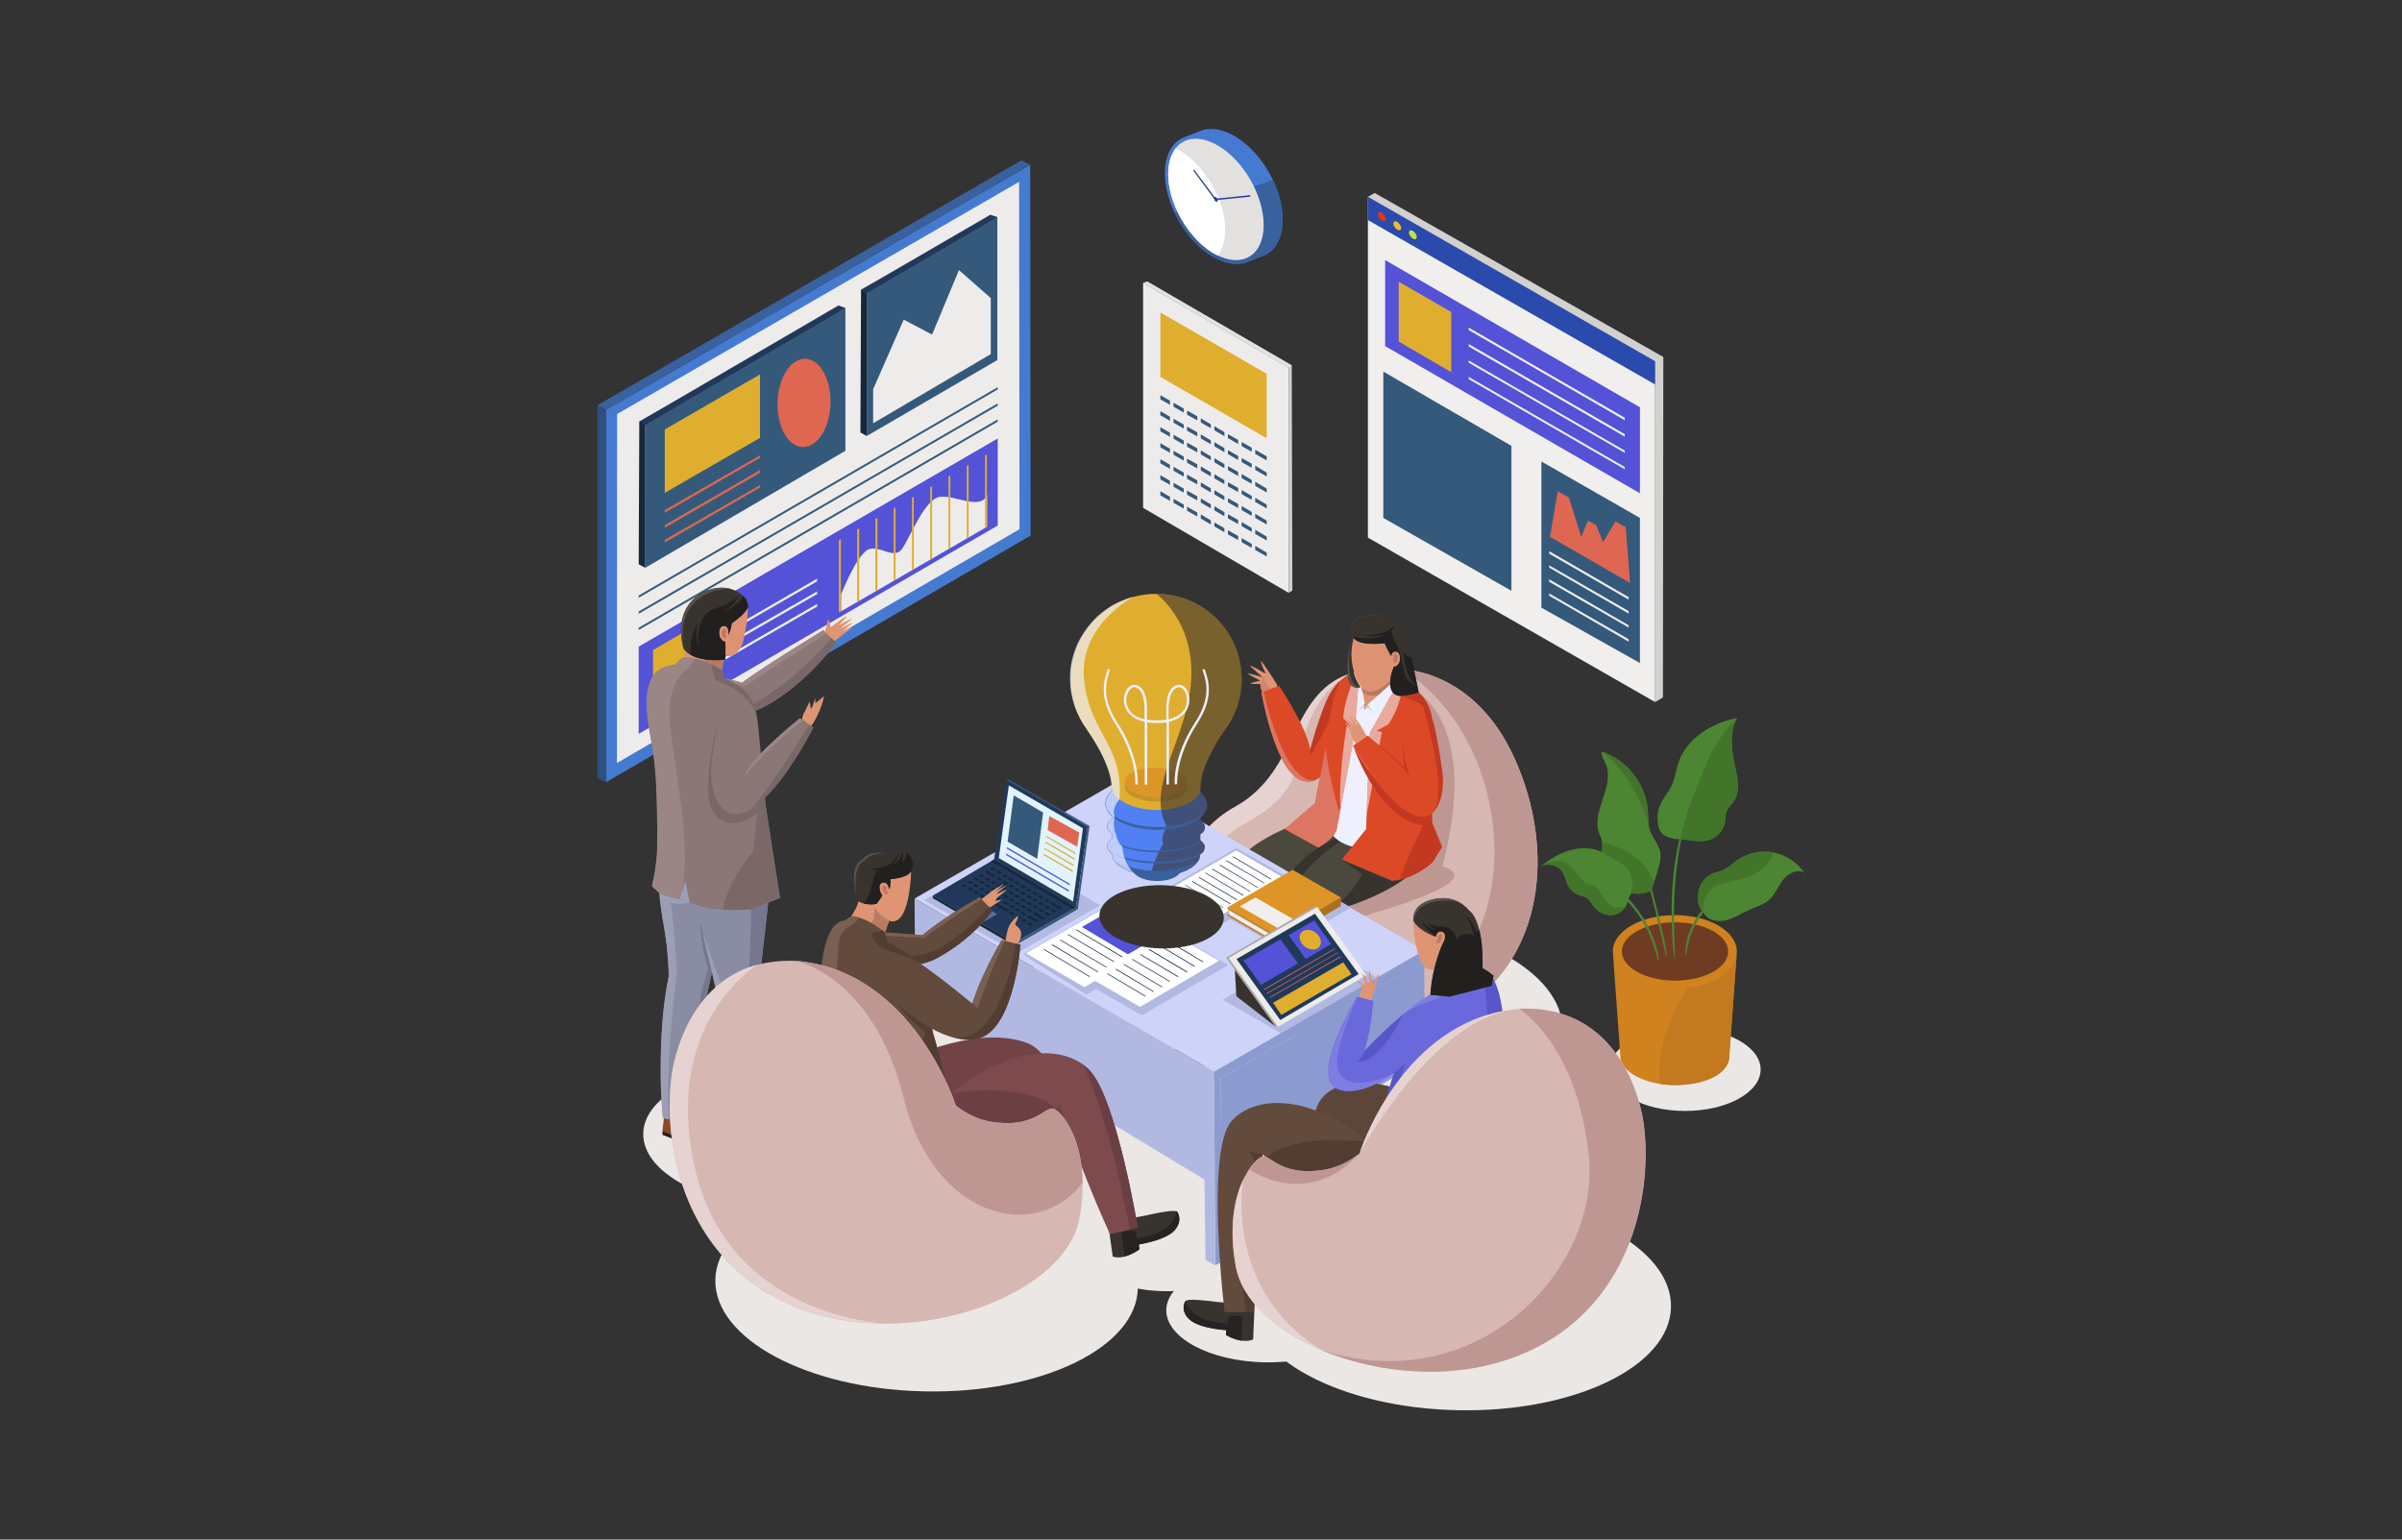 <?xml version="1.0" encoding="utf-8"?>
<!-- Generator: Adobe Illustrator 22.0.0, SVG Export Plug-In . SVG Version: 6.00 Build 0)  -->
<svg version="1.1" xmlns="http://www.w3.org/2000/svg" xmlns:xlink="http://www.w3.org/1999/xlink" x="0px" y="0px"
	 viewBox="0 0 1170 750" style="enable-background:new 0 0 1170 750;" xml:space="preserve">
<rect x="0" y="0" width="1170" height="750" fill="#333333" stroke="none"/>
<style type="text/css">
	.st0{display:none;}
	.st1{display:inline;fill:#FAFFFF;}
	.st2{fill:#EAE7E4;}
	.st3{fill:#D0821F;}
	.st4{fill:#703B23;}
	.st5{fill:#C2791F;}
	.st6{fill:#4C8632;}
	.st7{fill:#42742A;}
	.st8{fill:#457AD1;}
	.st9{fill:#EEECEB;}
	.st10{fill:#38619E;}
	.st11{fill:#2E507A;}
	.st12{fill:#35597A;}
	.st13{fill:#5452D7;}
	.st14{fill:#E0AE2E;}
	.st15{fill:#17283A;}
	.st16{fill:#20395B;}
	.st17{fill:#DF6751;}
	.st18{fill:#D6B7B2;}
	.st19{fill:#E6D2D1;}
	.st20{fill:#BE9793;}
	.st21{fill:#BB8C27;}
	.st22{fill:#A67822;}
	.st23{fill:#4831AF;}
	.st24{fill:#6A48E2;}
	.st25{fill:#7B51EF;}
	.st26{fill:#DF9474;}
	.st27{fill:#D0866C;}
	.st28{fill:#39332E;}
	.st29{fill:#4B493E;}
	.st30{fill:#36342F;}
	.st31{fill:#EEF0FD;}
	.st32{fill:#DD9274;}
	.st33{fill:#CDCFDE;}
	.st34{fill:#B87B62;}
	.st35{fill:#DFCAC8;}
	.st36{fill:#DC4926;}
	.st37{fill:#E8AA9E;}
	.st38{fill:#DC7663;}
	.st39{fill:#C23921;}
	.st40{fill:#59524E;}
	.st41{fill:#21201F;}
	.st42{fill:#8A4928;}
	.st43{fill:#783B22;}
	.st44{fill:#8A8CA4;}
	.st45{fill:#74778E;}
	.st46{fill:#9C9FB4;}
	.st47{fill:#8B7776;}
	.st48{fill:#9B8686;}
	.st49{fill:#7A6868;}
	.st50{fill:#8C9BCF;}
	.st51{fill:#CED3FA;}
	.st52{fill:#B1B9E2;}
	.st53{fill:#E1F3FD;}
	.st54{fill:#5B6DA4;}
	.st55{fill:#714347;}
	.st56{fill:#7D4A4D;}
	.st57{fill:#BA7B62;}
	.st58{fill:#624B3D;}
	.st59{fill:#6C3F44;}
	.st60{fill:#533D32;}
	.st61{fill:#262423;}
	.st62{fill:#796053;}
	.st63{fill:#FFFFFF;}
	.st64{fill:#DD9528;}
	.st65{fill:#F0EFEE;}
	.st66{fill:#C58125;}
	.st67{fill:#AC6F20;}
	.st68{fill:#AAA9A9;}
	.st69{fill:#5080F1;}
	.st70{fill:#C39428;}
	.st71{opacity:0.62;fill:#39332E;}
	.st72{opacity:0.7;fill:#EEF0FD;}
	.st73{fill:#D1D0CF;}
	.st74{fill:#E3E1DF;}
	.st75{fill:#233894;}
	.st76{fill:#D3D1D0;}
	.st77{fill:#2A4AAD;}
	.st78{fill:#DC3C0E;}
	.st79{fill:#EDBB2C;}
	.st80{fill:#BEE639;}
	.st81{fill:#5C4639;}
	.st82{fill:#6A69DC;}
	.st83{fill:#5656C8;}
	.st84{fill:#7D7DE3;}
</style>
<g id="BACKGROUND" class="st0">
	<rect class="st1" width="1170" height="750"/>
</g>
<g id="OBJECT">
	<g>
		<g>
			<polygon class="st2" points="576.5,622 725.4,538 557.3,441.3 409.2,524.5 			"/>
		</g>
		<g>
			<g>
				<g>
					<g>
						<ellipse class="st2" cx="820.8" cy="521" rx="36.8" ry="20.2"/>
						<path class="st3" d="M846,463.5c0-9.8-13.5-17.7-30.2-17.7c-16.7,0-30.2,7.9-30.2,17.7c0,0,0,0,0,0l3.8,52.8
							c2,7.3,14.1,12.3,26.4,12.3c11.8,0,24.3-3.8,26.4-12.3L846,463.5L846,463.5z"/>
						<ellipse class="st4" cx="815.9" cy="463.5" rx="25.9" ry="14.2"/>
						<path class="st5" d="M842.2,516.3L846,464c-0.2,2.6-2.4,14.5-23.7,17.2c0,0-16.5,23-13.7,46.8c2.4,0.4,4.8,0.6,7.3,0.6
							C827.6,528.6,840.2,524.8,842.2,516.3z"/>
					</g>
				</g>
			</g>
			<g>
				<path class="st6" d="M863.9,415.3c-6.1-1.2-12.7,0.2-17.8,3.8c-2.4,1.7-4.6,3.9-7.3,5c-1.3,0.5-2.7,0.8-4,1.2
					c-3.7,1.4-6.6,4.7-7.4,8.6c-0.7,3.5-0.6,7,1.5,9.7c-0.5,0.7-1.1,1.4-1.6,2.1c-3.4,4.8-5.2,9.9-5.9,13.7
					c-0.7,3.8-0.5,6.2-0.3,6.2c0.3,0,0.4-2.3,1.3-6c0.8-3.6,2.6-8.6,5.9-13.3c0.5-0.7,0.9-1.3,1.4-1.9c1.7,3.8,6.7,4.9,10.7,4
					c4-0.9,7.5-3.3,11.3-5c3.5-1.6,7.4-2.6,10.2-5.2c2.9-2.7,4.3-6.6,6.8-9.8c2.5-3.1,7.1-5.4,10.3-3.1
					C875.6,420.2,870,416.5,863.9,415.3z"/>
				<path class="st6" d="M819,408.8c4.8,0.5,9.6,1.8,14.1,0.2c3.8-1.4,6.6-5,7.2-8.9c0.2-1.5,0.1-3.1,0.6-4.5
					c0.7-2.2,2.6-3.7,3.8-5.6c2.9-4.6,1.7-10.6,0.6-16c-1.8-8.1-3.2-17,0.8-24.2c-12.5,2.3-24.8,10.1-28.7,22.2
					c-1.2,3.7-1.6,7.6-3.3,11c-1.3,2.7-3.3,4.9-4.7,7.5c-1.6,3.1-2.3,6.6-1.9,10c0.2,2.1,0.8,4.2,2.2,5.7c1.4,1.6,6.2,2.5,6.2,2.5
					c0.7,0,1.4,0,2.1,0.1c-0.8,3.5-1.5,7.3-2.1,11.1c-1.9,12.9-1.8,24.8-1.5,33.2c0.2,4.3,0.4,7.7,0.7,10.1c0.2,2.4,0.4,3.7,0.6,3.7
					c0.3,0,0-5.3-0.2-13.8c-0.2-8.5-0.3-20.2,1.6-33C817.5,416.1,818.2,412.3,819,408.8z"/>
				<path class="st6" d="M805,434.8c-0.1-0.5-0.3-1-0.4-1.5c0.9-3,1.8-5.9,2.8-8.9c0.9-3.1,1.9-6.3,1.3-9.4c-0.8-3.8-3.8-6.8-5-10.5
					c-1-3-0.8-6.3-1-9.5c-0.9-12.9-10.2-24.9-22.6-28.9c-0.1,2.3,1.3,4.3,2.2,6.4c4.2,10.5-7.1,22.4-3.5,33.1
					c0.4,1.3,1.1,2.4,1.4,3.7c0.5,1.9,0.2,3.8,0.1,5.8c-0.4-0.2-0.7-0.4-1.1-0.5c-4.8-2-10.4-1.7-15.4-0.1c-5,1.6-9.4,4.5-13.6,7.7
					c3.8-2.1,9.2-0.6,11.2,3.2c1,1.7,1.3,3.7,2.1,5.5c1.2,2.7,3.7,4.7,6.5,5.5c0.9,0.3,1.9,0.4,2.8,0.9c1.3,0.8,2,2.3,2.9,3.5
					c2.1,3.1,5.7,5.3,9.4,5c3.7-0.2,7.2-3.1,7.6-6.7c0.5,0.5,1,1.1,1.6,1.7c1.7,2,3.5,4.3,5.1,6.9c3.3,5.2,5.3,10.4,6.5,14.2
					c1.2,3.8,1.7,6.3,2,6.2c0.3,0,0-2.6-1-6.5c-1.1-3.9-3.2-9.2-6.5-14.5c-1.7-2.6-3.5-5-5.2-7.1c-0.7-0.8-1.4-1.6-2.1-2.3
					c0.6-0.8,1.2-1.7,1.5-2.6c3.1,0.6,6.3,0.3,9.2-1c0.1,0.3,0.2,0.7,0.3,1c2.3,8.6,4.1,16.4,5.4,22c1.3,5.7,2.1,9.2,2.4,9.1
					c0.3-0.1-0.3-3.6-1.4-9.3C809.2,451.2,807.3,443.4,805,434.8z"/>
			</g>
			<path class="st7" d="M835,432.1c6.7-4.3,23.2-1.8,28.9-16.8c-6.1-1.2-12.7,0.2-17.8,3.8c-2.4,1.7-4.6,3.9-7.3,5
				c-1.3,0.5-2.7,0.8-4,1.2c-3.7,1.4-6.6,4.7-7.4,8.6c-0.8,3.9-0.6,7.8,2.2,10.5C829.6,444.5,828.2,436.5,835,432.1z"/>
			<path class="st7" d="M832.5,369.2c-3.7,8.8-10.7,23.6-14.1,39.6c5,0.4,10,1.9,14.7,0.2c3.8-1.4,6.6-5,7.2-8.9
				c0.2-1.5,0.1-3.1,0.6-4.5c0.7-2.2,2.6-3.7,3.8-5.6c2.9-4.6,1.7-10.6,0.6-16c-1.8-8.1-3.2-17,0.8-24.2
				C846,349.7,837.1,358.4,832.5,369.2z"/>
			<path class="st7" d="M780.3,410.4c0.2,1.5,0,3.1-0.1,4.7c1.1,0.5,2.1,1.1,3.1,1.7c1.4,0.8,2.8,1.7,4.2,2.5
				c1.6,0.9,3.2,1.9,4.5,3.2c3.2,3.2,4,8.4,2.3,12.6c3.3,0.6,6.7,0.3,9.7-1.2l0.3,0.1c0.4-1.5,0.9-2.9,1.3-4.4
				C800.3,416.8,788.3,412.1,780.3,410.4z"/>
			<path class="st7" d="M761.4,425.3c1,1.7,1.3,3.7,2.1,5.5c1.2,2.7,3.7,4.7,6.5,5.5c0.9,0.3,1.9,0.4,2.8,0.9c1.3,0.8,2,2.3,2.9,3.5
				c2.1,3.1,5.7,5.3,9.4,5c3-0.2,5.9-2.2,7.1-4.9c-9.5,6-12.5-9.5-16.5-9.6c-4,0-5.3-3.5-10.7-9.2s-14.7,0-14.7,0
				C753.9,420,759.3,421.5,761.4,425.3z"/>
			<path class="st7" d="M802.9,400.7L802.9,400.7c-0.2-1.9-0.1-3.9-0.3-5.8c-0.9-12.9-10.2-24.9-22.6-28.9
				C780.1,366,793.6,374.1,802.9,400.7z"/>
		</g>
		<g>
			<polygon class="st8" points="502,260.9 295.1,381.1 295.1,199.7 501.8,80.3 			"/>
			<polygon class="st9" points="496.6,257.8 300.5,371.7 300.6,201.7 496.4,88.6 			"/>
			<polygon class="st10" points="501.8,80.3 497.5,78.1 291,197.4 295.1,199.7 			"/>
			<polygon class="st11" points="291,197.4 291,379 295.1,381.1 295.1,199.7 			"/>
			<polygon class="st12" points="311.1,306.9 486,205.4 486,204.3 311.1,305.8 			"/>
			<polygon class="st13" points="311.1,357.5 486,256 486,213.6 311.1,315 			"/>
			<polygon class="st14" points="318.1,347.7 347,330.6 347,299.7 318.1,316.7 			"/>
			<polygon class="st9" points="351.6,310 398,283.2 398,281.9 351.6,308.7 			"/>
			<polygon class="st9" points="351.6,316.1 398,289.4 398,288.1 351.6,314.8 			"/>
			<polygon class="st9" points="351.6,322.3 398,295.5 398,294.2 351.6,321 			"/>
			<polygon class="st12" points="311.1,299 486,197.6 486,196.5 311.1,297.9 			"/>
			<polygon class="st12" points="311.1,291.2 486,189.7 486,188.6 311.1,290.1 			"/>
			<g>
				<polygon class="st12" points="485.8,105.8 485.8,175.4 422.2,212.4 422.2,142.9 				"/>
				<polygon class="st15" points="485.8,105.8 483.8,105.3 419.4,141.2 419.1,210.7 422.2,212.4 422.2,142.9 				"/>
				<polygon class="st16" points="485.8,105.8 482.4,104.6 419.4,141.2 422.2,142.9 				"/>
				<polygon class="st9" points="425.3,189.6 440.2,155.7 454,163 467.1,131.6 482.6,145.2 482.6,172.5 425.3,206.2 				"/>
			</g>
			<g>
				<polygon class="st12" points="411.8,150.1 411.8,219.6 314.3,276.6 314.3,207.1 				"/>
				<g>
					<polygon class="st14" points="323.8,240.1 370.2,213.3 370.2,182.4 323.8,209.2 					"/>
					<polygon class="st17" points="323.8,249.8 370.2,223 370.2,221.8 323.8,248.5 					"/>
					<polygon class="st17" points="323.8,257.1 370.2,230.3 370.2,229 323.8,255.8 					"/>
					<polygon class="st17" points="323.8,264.3 370.2,237.5 370.2,236.3 323.8,263 					"/>
				</g>
				<polygon class="st15" points="411.8,150.1 409.8,149.6 311.4,205.4 311.1,274.9 314.3,276.6 314.3,207.1 				"/>
				<polygon class="st16" points="411.8,150.1 408.4,148.8 311.4,205.4 314.3,207.1 				"/>
				
					<ellipse transform="matrix(3.048806e-02 -1 1 3.048806e-02 183.19 581.793)" class="st17" cx="391.5" cy="196.5" rx="21.5" ry="12.9"/>
			</g>
			<path class="st9" d="M409.6,289.8c0,0,7.9-20.4,13.8-22.3c5.3-1.8,12.1,5.2,15.9,0s11.1-24.8,18.8-25.5c7.7-0.7,19.7,6.8,22.7-1
				v15.6l-71.1,41.2V289.8z"/>
			<g>
				<polygon class="st14" points="479.8,257.1 480.7,256.6 480.7,221.3 479.8,221.9 				"/>
				<polygon class="st14" points="470.9,262.3 471.8,261.7 471.8,226.5 470.9,227 				"/>
				<polygon class="st14" points="462,267.5 462.9,266.9 462.9,231.7 462,232.2 				"/>
				<polygon class="st14" points="453.1,272.6 454,272.1 454,236.8 453.1,237.4 				"/>
				<polygon class="st14" points="444.2,277.8 445.1,277.2 445.1,242 444.2,242.5 				"/>
				<polygon class="st14" points="435.3,282.9 436.2,282.4 436.2,247.1 435.3,247.7 				"/>
				<polygon class="st14" points="426.4,288.1 427.4,287.5 427.4,252.3 426.4,252.8 				"/>
				<polygon class="st14" points="417.5,293.2 418.5,292.7 418.5,257.4 417.5,258 				"/>
				<polygon class="st14" points="408.6,298.4 409.6,297.8 409.6,262.6 408.6,263.1 				"/>
			</g>
		</g>
		
			<ellipse transform="matrix(2.045826e-02 -1 1 2.045826e-02 -183.496 1063.905)" class="st2" cx="451.2" cy="625.6" rx="52.3" ry="102.9"/>
		
			<ellipse transform="matrix(2.045826e-02 -1 1 2.045826e-02 61.595 1332.589)" class="st2" cx="710.9" cy="634.9" rx="52.3" ry="102.9"/>
		
			<ellipse transform="matrix(2.045826e-02 -1 1 2.045826e-02 144.745 1147.784)" class="st2" cx="658.1" cy="500" rx="52.3" ry="102.9"/>
		
			<ellipse transform="matrix(2.045826e-02 -1 1 2.045826e-02 -35.412 1242.176)" class="st2" cx="616.2" cy="639.2" rx="24.6" ry="48.3"/>
		
			<ellipse transform="matrix(2.045826e-02 -1 1 2.045826e-02 -180.278 923.197)" class="st2" cx="381" cy="553.6" rx="34.5" ry="67.8"/>
		
			<ellipse transform="matrix(2.045826e-02 -1 1 2.045826e-02 -53.106 1163.151)" class="st2" cx="567" cy="608.7" rx="20.4" ry="40.2"/>
		<g>
			<path class="st18" d="M682.9,326.1c0,0,35.3-0.3,55,43.7c19.7,44,14.5,97.6-27.5,123c-42,25.4-107.5,15-127.4-18.6
				c-21.2-35.9-4.4-68.6,18.5-81.1C639.9,372,623.7,320.7,682.9,326.1z"/>
			<path class="st19" d="M660,327.5c-32.6,8.7-26.1,47.9-58.5,65.6c-22.8,12.5-39.7,45.2-18.5,81.1c4.4,7.4,10.9,13.7,19,18.7
				c-5.1-5.8-21.9-26.7-21.5-47c0.5-23.8,12.8-37.1,24.3-43.7c11.9-6.8,24.2-14.3,27.2-30.5c2.8-14.8,9.2-37.6,28.5-44.1L660,327.5z
				"/>
			<path class="st20" d="M727.2,402c7,59.5-35.2,97.8-66.1,104.8c17.3-0.7,34.7-5.2,49.3-14c42-25.4,47.2-78.9,27.5-123
				c-19.7-44-55-43.7-55-43.7S720.7,346.5,727.2,402z"/>
			<path class="st20" d="M702.5,422c4.3-15.2,15.4-63.6-11.5-84.7l-1.5,82.9c-0.4,0-0.8,0-1.1,0c-9.5,0.1-49.3,21.4-49.3,21.4
				l5.4,64.8c2.6,0.3,5.2,0.4,7.9,0.5c2.3-9.3,8.2-37.7,3.2-58.4c0,0,34.5-8.6,48.1-16.9C711.6,426.9,708.5,423.8,702.5,422z"/>
			<g>
				<polygon class="st21" points="597.5,425.4 582.3,520 584.7,521.4 600.2,427 				"/>
				<polygon class="st22" points="584.7,521.4 586.9,520.2 602.7,428.4 600.2,427 				"/>
				<polygon class="st23" points="660.6,388 674.3,321 671.3,322.8 658.2,389.5 				"/>
				<polygon class="st24" points="671.3,322.8 669,321.2 655.6,388 658.2,389.5 				"/>
				<polygon class="st25" points="674.3,321 671.8,319.6 669,321.2 671.3,322.8 				"/>
				<g>
					<g>
						<path class="st26" d="M622,333.4c0,0-6.9-11-7.7-11.2c-0.8-0.2,2.3,6,2.3,6s-7.3-4.1-7.6-3.9c-0.3,0.2,6,5.6,6,5.6
							s-6.6-2-7.1-1.8c-0.5,0.2,6,3.5,6,3.5s-4.5,0.9-4.8,1.3c-0.3,0.4,4.8,0.3,4.8,0.3s-0.1,2.2,1.1,3.9l-0.1,0.1l0.2,0.2
							c0.1,0.1,0.1,0.2,0.2,0.2l0.1,0l1.8,1.5l5.1-3.2L622,333.4z"/>
						<path class="st27" d="M615,337.1c-0.5-0.8-0.8-1.7-0.9-2.5c-0.1-3.3,1.6-5.1,1.6-5.1c0,3.4,3.4,5.9,3.4,5.9
							c2.6,1.8-3.8,1.9-3.8,1.9L615,337.1L615,337.1z"/>
					</g>
					<path class="st28" d="M586.5,510.2c0,0,3,5.9,0,8.5c-3,2.6-8.8,6.6-12.2,10.1c-5.6,5.8-19.4,4.4-16-1.4
						c4.4-7.4,11.6-11.9,14.8-17.2H586.5z"/>
					<path class="st29" d="M670,400.2c0,0-1.2,0.5-3.2,1.5c-7-3.9-20.8-4.6-20.8-4.6s-32.3,6.8-45,24.5
						c-12.6,17.4-28.2,88.9-28.2,88.9l11,3.8c0,0,30.9-43.9,30-74.3c0,0,6.9-2.3,15.9-5.9c-7.4,23.2,5.5,87.5,5.5,87.5l11.9,0.5
						c0,0,6.9-58-0.6-77.7c0,0,28.9-6.9,43-21C703.7,409.4,670,400.2,670,400.2z"/>
					<path class="st30" d="M632.1,429.1c6.9-9.3,16.2-16.4,23.8-21.3l-3-0.4c0,0-25.1,9.3-29,29.1c1.8-0.7,3.7-1.4,5.8-2.3
						C630.3,432.1,631.1,430.4,632.1,429.1z"/>
					<path class="st31" d="M675.6,329.4c0,0-8.1-3.9-15-1.9c-6.6,1.9-8.9,4.4-12.7,22.9c-1.4,6.6-4.2,42.8-1.2,52.1
						c3,9.2,14.6,12.3,30.4,11.3c14.3-0.9,18.1-7.4,19.3-14.6c1.4-8.5-0.6-24.3,0.9-40.3C698.8,343,695,337.1,675.6,329.4z"/>
					<path class="st32" d="M666.1,343.3l14.8-13.3c-0.2-3.3,0.5-4.4,0.5-4.4c1.2-2.3,2.8-7.5-0.5-8.2c-1.6-0.3-2.8,0-3.1,0.9
						c0.2-1,0.9-1.5,0.9-1.5l3.3-0.8l-5.5-5.8l-16.3-2.2c-0.9,2-1.1,4-1.1,4c-0.8,3.1-1.9,10,1.4,18c0.8,1.9,1.6,3.4,2.6,4.5
						l1.7,8.1l-0.5,0.6l0.4,2.6l2.3-1.7L666.1,343.3z"/>
					<polygon class="st33" points="666.1,343.3 664.4,346 666.3,344.6 670,348.8 					"/>
					<polygon class="st33" points="664.4,346 664.6,342.8 661.3,346.4 664,344.4 					"/>
					<path class="st26" d="M660.1,398.5"/>
					<path class="st34" d="M671.5,338.5l9.4-8.5l0,0c0-0.7-0.1-1.4,0-1.9c-0.1,0.1-0.2,0.2-0.3,0.3c0,0,0,0,0,0l0,0
						c-8.6,8.7-13.9,10.6-17.6,6.5l0.1,0.5l0.3,0.9c0,0,0.9,2.3,4.6,2.6C669.1,339,670.3,338.8,671.5,338.5z"/>
					<path class="st30" d="M646.6,444.5c0,0,23.2-5.5,38.2-16.9c-4,1.4-6.8,1.6-6.8,1.6l-24.6-10.4l10,7
						C657.9,437.4,646.6,444.5,646.6,444.5z"/>
					<path class="st33" d="M681.4,330.7c-1.3,0.9-2.3,1.4-2.3,1.4c0-0.2,0-0.3,0-0.5l-1.7,1.5l1.4,4.2l3.6-4.9L681.4,330.7
						L681.4,330.7z"/>
					<path class="st35" d="M678.8,337.3c0,0,1.8,1.9,3.5,1.9c0,0,1-3.7,1.3-6.4l-1.2-0.4L678.8,337.3z"/>
					<path class="st36" d="M660.3,330.1c-0.3-0.8-0.6-1.5-0.8-2.2l-0.1-0.2c-0.7,0.2-1.6,0.4-2.6,1l0,0c0,0-6.8,2.8-11.5,14.7
						c-3.2,8.1-5.7,16.8-7.1,22.1c-1.2-10.5-15.1-31.4-15.1-31.4l-8.7,3.2c0,0,6.3,36.4,18.5,42.4c3.7,1.8,7.1,1.2,10.1-1
						c-0.3,1.7-0.7,3.3-1,4.9c0,0.1,0,0.2-0.1,0.3c-0.1,0.5-0.2,1-0.3,1.5c0,0.2-0.1,0.4-0.1,0.6c-0.1,0.4-0.2,0.8-0.2,1.3
						c0,0.2-0.1,0.4-0.1,0.6c-0.1,0.4-0.1,0.8-0.2,1.2c0,0.2-0.1,0.4-0.1,0.5c-0.1,0.5-0.2,1.1-0.2,1.6l0,0l-14.9,12.8l16.2,8.9
						c0,0,7.2-3.4,9-8.7l3-16.1l5.7-30.8c0.8-12.3,1.8-21.9,2-24.3C661.2,332,660.7,331.1,660.3,330.1z"/>
					<path class="st37" d="M660.1,329.4c0,0-5.4,11.4-5.8,20.4l3.5,3.8l-1.9,0.4c0,0-4,23.5-3,39.8c0,0,5.1-24.2,6.8-36.8
						c1.5-11.1,1.6-19.5,1.6-19.5l0.4-4.7C661.6,332.8,660.3,330.1,660.1,329.4z"/>
					<path class="st38" d="M645.7,364.6c-1.9,10.7-4.2,20.3-4.9,26.5l0,0l-14.9,12.8l16.2,8.9c0,0,7.2-3.4,9-8.7l1.5-8.1
						C647.8,382.1,645.7,364.7,645.7,364.6z"/>
					<path class="st36" d="M697.5,396.2c4.4-3.6,6.2-12.3,5-20.8c-2.5-17.6-4.3-23.9-5-25.8c-0.5-4.1-2.9-13-15.1-17.2l0,0l-5.3,7.1
						c-3.2,6-7.6,14-9.8,17.4l-0.1,2.3c-0.7-0.6-1.1-0.9-1.1-0.9l-7,4.9c0,0,3,5.4,7.5,11.8l-1.2,28.9l-11.8,14.8l24.6,10.4
						c0,0,9.5-0.5,19.6-9.1l4.7-7.5l-4.8-11.7C697.5,399.4,697.5,397.8,697.5,396.2z"/>
					<path class="st39" d="M686.8,378.3c-1.7-4.3-3.9-11.5-3-18.9l0,0c-1.1,8,0.3,14.7,0.3,14.7c-6.9-7.4-18-15.8-18-15.8
						S681.5,370.8,686.8,378.3z"/>
					<path class="st39" d="M702.4,375.4c-2.5-17.6-4.3-23.9-5-25.8c0,0,0-0.1,0-0.1c0-0.2,0-0.4-0.1-0.6c0-0.1,0-0.2,0-0.2
						c0-0.2-0.1-0.5-0.1-0.8c0-0.1,0-0.2-0.1-0.2c-0.1-0.2-0.1-0.5-0.2-0.7c0-0.1,0-0.1-0.1-0.2c-0.1-0.3-0.2-0.6-0.3-0.9
						c0-0.1-0.1-0.2-0.1-0.2c-0.1-0.3-0.2-0.6-0.4-1c0,0,0,0,0-0.1c-0.1-0.3-0.3-0.7-0.5-1.1c0-0.1-0.1-0.2-0.1-0.2
						c-0.2-0.4-0.4-0.7-0.6-1.1c0,0,0-0.1-0.1-0.1c-0.2-0.3-0.4-0.7-0.6-1c0-0.1-0.1-0.1-0.1-0.2l0,0c-2.1-3-5.3-6-10.6-8.1
						c0,0,0,0,0,0l-1.3,6.4c0,0,2,0.3,6.4,2c1.7,0.6,3.4,1.9,4.8,3.5v0c0,0,13,42.7,4.4,51.2C701.9,392,703.6,383.6,702.4,375.4z"/>
					<path class="st39" d="M645.3,343.3c-1.7,4.4-3.3,9-4.6,13.1c0,0.1-1.4,4.8-2.6,8.9c0.1,0.8,0.2,1.8,0.1,2.9
						c2.4-3.9,6.7-11.2,9.4-17.6c1.1-8.4,2.8-13.6,4.5-16.9c0.1-0.7,0.2-1.3,0.3-1.9C650.3,334.1,647.5,337.6,645.3,343.3z"/>
					<path class="st34" d="M678.5,320.8c0,0,0.4-2.2,1.3-2.3c0.9-0.1,1.5,3.4,0,4.3c-1.5,0.9-0.9-1.9-0.6-2.3
						S678.9,320.3,678.5,320.8z"/>
					<path class="st26" d="M662.9,353.6c-1.1-1.7-3.4-4.7-3.8-4.9c-0.4-0.2,2.3,4.6,2.3,4.6s-4-4.6-4.3-4.5c-0.3,0,2.8,5.3,2.8,5.3
						s-3.6-4-3.9-3.9c-0.4,0.2,2.9,4.6,2.9,4.6s-3.5-3-3.7-2.9c-0.2,0.1,2.6,3.9,2.6,3.9s-0.2,3,2.6,6.5l5.3-3.7
						C665.7,358.6,663.9,355.3,662.9,353.6z"/>
					<path class="st38" d="M639.8,380.2c-13.7,0.1-22.4-34.9-24.3-43.4l-1.1,0.4c0,0,6.3,36.4,18.5,42.4
						C635.3,380.8,637.7,380.9,639.8,380.2z"/>
					<path class="st40" d="M675.6,300.8c-2.8-0.9-6.6-1.5-11-0.6c-7.1,1.5-6.8,5.6-5.9,8.2C658.7,308.4,657.7,298.8,675.6,300.8z"/>
					<g>
						<path class="st37" d="M666.5,375.1l-1,23.1l3.6-19.5C668.1,377.4,667.3,376.2,666.5,375.1z"/>
						<path class="st37" d="M671.9,363.2l1.2-6.6l-2.6-0.6l5.7-3.1c6.2-8.9,7.4-20.1,7.4-20.1l-1.2-0.4c-0.5,0.7-5.3,7-5.3,7
							c-2.8,5-9.8,17.5-9.8,17.5l-0.1,2.3C668.2,360.1,669.9,361.5,671.9,363.2z"/>
					</g>
					<path class="st39" d="M697.5,400.9c0-1.6,0-3.2,0-4.7c-0.7,0.6-1.5,1-2.3,1.3l0,0c-0.2,0.1-0.5,0.1-0.8,0.2
						c-0.1,0-0.2,0-0.3,0.1c-0.2,0-0.5,0.1-0.7,0.1c-14.7,0.7-34.3-34.6-34.3-34.6s11.9,35.8,34.2,38.8l0,0v0
						c0,0-7.8,14.7-11.6,26.6c3.7-0.9,9.7-3.1,15.9-8.4l4.7-7.5L697.5,400.9z"/>
					<path class="st28" d="M684.5,307.1c-1-3.2-2.9-3.8-4.2-4.2c0,0-6.8-4.5-15.7-2.6c-7.1,1.5-6.8,5.6-5.9,8.2
						c-1.3,5.3-4.5,20.7-0.5,25.4c0,0,1.8,1.9,4.6,0.8c-0.9-1.1-1.8-2.6-2.6-4.5c-3.2-8-2.2-14.9-1.4-18c0,0,0.1-0.9,0.4-2
						c0,0,0,0,0,0c0,0,0.2,4.7,15.3,3.2c0,0,0.5,2,3.1,6.2c0,0,0,0,0,0c0,0,0.2-2.6,2.6-2.1c1.9,0.4,1.9,3.6,1.5,4.9
						c-0.4,1.2-1.5,2.6-2.8,2.4c-0.3,0.8-0.7,1.9-1.1,3.1c-0.4,1.4-2.8,11.1,4.6,11.2c2.5-0.3,5.6-0.8,8.5-1.8
						C691.1,337.3,685.5,310.3,684.5,307.1z"/>
					<path class="st41" d="M691.1,337.3c0,0-0.3-1.3-0.7-3.3l0,0c-8.3-1.2-6.7-14.2-9.6-19.1c-2.9-4.9-3.1-7.6-3.1-7.6l2-2.8
						l-3.4,2.5c-5.5,2.7-12.5,2.6-12.5,2.6c6.1,0.9,11.4-0.5,11.4-0.5c-6.9,3.5-15.9,1-15.9,1c0,0,0,0,0,0c0,0,0.2,4.7,15.3,3.2
						c0,0,0.5,2,3.1,6.2c0,0,0,0,0,0c0,0,0.2-2.6,2.6-2.1c1.9,0.4,1.9,3.6,1.5,4.9c-0.4,1.2-1.5,2.6-2.8,2.4
						c-0.3,0.8-0.7,1.9-1.1,3.1c-0.4,1.4-2.8,11.1,4.6,11.2C685.1,338.7,688.2,338.2,691.1,337.3z"/>
					<path class="st41" d="M687.6,320.6c-3.2-1.5-4-3.2-4-3.2c1.1,15.2,6.8,16.7,6.8,16.7l0,0C689.7,330.8,688.6,325.6,687.6,320.6z
						"/>
					<path class="st40" d="M658,311.9c-1.4,6.8-3,18.1,0.3,21.9c0,0,1.8,1.9,4.6,0.8C654.1,334.9,657.8,312.8,658,311.9z"/>
				</g>
			</g>
		</g>
		<g>
			<g>
				<path class="st26" d="M415.4,303.3c0.1-0.3-5.4,2.6-5.9,2.8c-0.5,0.2,5.5-4.3,5.3-4.5c-0.3-0.4-6.2,3-6.2,3s4-4.1,3.9-4.4
					c0-0.3-4.3,2.5-5,3.2c0,0-1.4,1.1-2.9,2.2c-0.3-1.7-1.1-4.6-1.3-3.8c-0.2,0.9-1.5,6.6-1.5,6.6l0,0c-0.5,1.8,2.7,4.8,4.3,4.2
					c0,0,9-6.7,9-7.3c0-0.3-4.6,2.2-4.6,2.2S415.3,303.6,415.4,303.3z"/>
				<path class="st42" d="M323.4,544.6l12.6-6.7c7.7-1.7,14.8-5.7,16.2-2.5c1.5,3.5-1.3,7.4-4.4,9.5c-4.4,3-7.7,4.4-11.6,4.2
					l-0.1,2.8l-7.8,3.1l-5.6-2.2l0-2.1L323.4,544.6z"/>
				<path class="st43" d="M333.4,545.7v-1.1c11.3-2.4,15.7-7.2,17.5-10.3c0.7,0.1,1.1,0.5,1.4,1.1c1.5,3.5-1.3,7.4-4.4,9.5
					c-4.4,3-7.7,4.4-11.6,4.2l-0.1,2.8l-7.8,3.1l-0.1-7.4L333.4,545.7z"/>
				<path class="st41" d="M322.8,551.2L322.8,551.2l5.8,2.2l6.3-2.4v-3h1c14.5-1.1,16.7-11.5,16.7-11.5c0.6,3.2-1.9,6.6-4.7,8.4
					c-4.4,3-7.7,4.4-11.6,4.2l-0.1,2.8l-7.8,3.1l-5.6-2.2L322.8,551.2z"/>
				<path class="st42" d="M346,569.3l0.4,1l9.2,0.6l2.6-2.4c0,0,17.8-0.7,19.5-9.2c1.9-9.6-16-2.3-17.9-2.3
					c-1.9,0-13.6,5.7-13.6,5.7L346,569.3z"/>
				<path class="st43" d="M355.6,570.9l-9.2-0.6l-0.4-1l0.2-3.9h9l2-1.3c10-0.2,17.2-5.5,20.2-8.2c0.5,0.8,0.7,1.8,0.4,3.3
					c-1.7,8.5-19.5,9.2-19.5,9.2L355.6,570.9z"/>
				<path class="st41" d="M358.1,567.3c18.1-0.4,19.7-9.8,19.7-9.8c0.1,0.5,0,1.1-0.1,1.8c-1.7,8.5-19.5,9.2-19.5,9.2l-2.6,2.4
					l-9.2-0.6l-0.4-1l9.2,0.3L358.1,567.3z"/>
				<path class="st44" d="M338.9,425c0,0.2,0,0.5-0.1,0.7l-17-7.3c-2.5,5.6-0.7,20.4,1.8,34.1c2.1,11.8,2.2,23.1,2.2,23.1
					c-6.5,31.8-2.9,68.9-2.9,68.9c7,2.2,15.9,0,15.9,0c0.1-8,3.8-52.6,6.2-62.8c0.5-2.1,1.2-5.4,2-9.3c1.4,7.2,2.1,12,2.1,12
					c-5.8,19.2-3.3,78.9-3.3,78.9c8.9,2.3,16.1,0,16.1,0c1.2-15.9,2-40.2,6.4-73.5c3.7-27.9,7.6-66.8,7.9-67.8L338.9,425z"/>
				<path class="st32" d="M346.7,289.3c0,0-7.7,2.8-9.4,10.7c-1.4,6.7,0,8.2-0.8,11.9c0,0-1.3,4-3.6,8.2c0,0,16,5.7,18.8,6.6
					c0,0,0.4-3.6,1.3-7.6c3.7,2,8-1.7,9.2-7.5c1.3-6.1,2-10.3,2.1-15.7C364.5,287.8,352.6,286.1,346.7,289.3z"/>
				<path class="st34" d="M343,322.1c1.9-4.4,1.4-9,1.4-9c1.6,0.2,3.4,0.3,3.4,0.3c1.6,2.9,5.1,5.5,5.3,5.6
					c-0.9,3.8-1.3,7.3-1.3,7.6C351.5,326.4,348.2,324,343,322.1z"/>
				<path class="st45" d="M365.9,442.9l8.3-3.2c-1.5,14-3.8,33.9-5.9,50.1c-4.4,33.4-5.2,57.6-6.4,73.5c0,0-1,0.3-2.6,0.6
					c-0.2-14.5,3.3-63.8,4.7-79.2C365.5,469.1,365.9,442.9,365.9,442.9z"/>
				<path class="st46" d="M322.9,544.6c0.9,0.3,1.8,0.5,2.8,0.6c-1.7-27.2,3.3-64.1,3.8-69.8c0.6-7.2-2.8-35.8-2.8-35.8
					c4.1,1.8,9.1-0.1,9.1-0.1l-2.1-10.6l-3,9.1c0,0-6.5-1.5-9.5-2.9c0.3,2.7,0.6,5.5,1,8.4c0,0.1,0,0.2,0,0.3
					c0.2,1.4,0.4,2.7,0.6,4.1c0,0.2,0.1,0.3,0.1,0.5c0.2,1.4,0.5,2.7,0.7,4.1c0.5,2.9,0.9,5.9,1.2,8.6c0.1,0.7,0.1,1.3,0.2,2
					c0.3,3.3,0.5,6.2,0.6,8.3c0,0.9,0.1,1.6,0.1,2.3c0,0.6,0,1.1,0,1.4c0,0.3,0,0.5,0,0.5c-0.6,3-1.1,6-1.6,9c-0.1,1-0.3,2-0.4,3
					c-0.3,2-0.5,4.1-0.7,6.1c-0.2,2-0.4,4-0.5,6c-0.5,7-0.7,13.7-0.7,19.7c0,1.7,0,3.4,0,5c0,0.8,0,1.6,0,2.4c0.1,3,0.2,5.8,0.3,8.1
					c0,0.6,0.1,1.2,0.1,1.7C322.6,541.6,322.9,544.6,322.9,544.6C322.9,544.6,322.9,544.6,322.9,544.6z"/>
				<path class="st45" d="M347,472.5c-0.8,3.9-1.5,7.2-2,9.3c-2.4,10.2-6.1,54.8-6.2,62.8c0,0-1.3,0.3-3.2,0.6
					c0.3-4.3,3.3-46,6.3-63.2l3-9.8c0,0-4.1-13.6-3.6-22.8C341.3,449.4,343.8,462.8,347,472.5z"/>
				<path class="st46" d="M352.7,483.4c0,0-5.3,45-1.4,80.8c-1.7-0.1-3.6-0.4-5.5-0.9c0,0-2.5-59.7,3.3-78.9c0,0-2.2-10.7-5.5-24.3
					c-0.5-2.1-0.8-3.9-1.3-5.8C344.7,461.8,350.1,476.7,352.7,483.4z"/>
				<path class="st47" d="M396.1,354.4l-6.5-4.5c0,0-11.2,9-19,17.2c-0.6-6.2-1.1-11.7-1.2-12.5c-0.3-3.4-0.8-6.1-1.4-8.3
					c21.8-9.2,39.3-33.1,39.3-33.1L401,307c-33.6,20.6-39.5,25.6-39.5,25.6c-3.1-0.8-6-1.6-8.6-2.3c-0.1,0-0.1-0.1-0.2-0.1l0,0
					l-0.8-3.5c0,0-7.9-6.1-18.8-6.6c0,0-2.5,1.3-4.1,3.7l0.1,0c-0.2,0-0.5,0.1-0.7,0.1c0,0,0,0,0,0v0c-2.1,0.2-4.1,0.7-5.9,1.6
					c-8,4.1-9,15.7-5.6,33.2c3.1,15.8,3,28.5,3.4,42.3c0,0,0.1,5.1,0,10.4c0,0.5,0,1,0,1.5c0,0.1,0,0.2,0,0.3
					c-0.3,9.5-2.6,18.6-2.6,18.6l3.7,3.4c3,1.4,9.5,2.9,9.5,2.9l3-9.1l2.1,10.6c11.2,5.4,30,3.3,30,3.3l13.9-5.5l-3.5-22.5
					c-0.3-1.7-3.5-22.8-3.5-22.8c0-0.1,0-0.4,0-0.4c-0.1-0.9-0.2-1.9-0.4-3C385.1,376.6,396.1,354.4,396.1,354.4z"/>
				<path class="st28" d="M355.6,286.8c-10-2.8-28.9,5.6-22.7,29.1c0,0,3.4,7,20.3,5.5c0,0,0.2-4.1,0-8.8c-1.2,0-2.3-1.3-2.7-2.5
					c-0.5-1.4-0.4-4.7,1.5-5.1c0.9-0.2,1.4,0,1.8,0.3c0,0,0,0,0,0l0,0c0,0,0,0,0,0c0.8,0.6,0.9,1.8,0.9,1.8c0.1,0.7,0.1,1.3,0,1.8
					c0,0.1,0,0.2,0,0.3c0,0,1.4-2.3,1.6-5.5c3-2.1,6.7-5.1,7.9-7.9C364.4,295.8,365,289.5,355.6,286.8z"/>
				<path class="st34" d="M352.6,306.2c-1-0.1-1.6,3.6,0,4.5c1.6,0.9,0.9-2,0.6-2.4c-0.3-0.4,0.4-0.3,0.8,0.3
					C354,308.5,353.6,306.3,352.6,306.2"/>
				<path class="st26" d="M398.5,341.5c-0.3,0.2-0.8,0.6-1.3,1.1c0-0.9-0.1-2.4-0.2-2.3c-0.1,0.1-0.8,2.4-1.2,3.9l-0.9,1.1
					c0,0-0.3-3.2-0.5-3.4c-0.2-0.1-2.2,4.4-2.2,4.4c-1.4,1.8-1.5,4.3-1.5,4.3l4.4,3.1c5-7,6.3-14.6,6.3-14.6L398.5,341.5z"/>
				<path class="st41" d="M364.4,295.8c0,0,0.3-2.9-2.4-5.5c0,0-2,5.1-10.3,7.6c0,0,6-2.4,7.6-7.1c0,0-3.1,3.4-11.2,5.7
					c-8.1,2.3-9.1,15.2-7.4,19c0,0-2.9-4.8-0.7-12.2c0,0-4.3,6.5-3.6,15.7c2.9,1.7,8,3.2,16.9,2.4c0,0,0.2-4.1,0-8.8
					c-1.2,0-2.3-1.3-2.7-2.5c-0.5-1.4-0.4-4.7,1.5-5.1c0.9-0.2,1.4,0,1.8,0.3c0,0,0,0,0,0l0,0c0,0,0,0,0,0c0.8,0.6,0.9,1.8,0.9,1.8
					c0.1,0.7,0.1,1.3,0,1.8c0,0.1,0,0.2,0,0.3c0,0,1.4-2.3,1.6-5.5C359.4,301.6,363.2,298.6,364.4,295.8z"/>
				<path class="st40" d="M335.4,297.2c4.4-6.9,11.4-10.3,20.3-10.4c-10-2.8-28.9,5.6-22.7,29.1C332.9,316,331,304.1,335.4,297.2z"
					/>
				<path class="st48" d="M316.8,358.7c-3.4-17.5-2.4-29.2,5.6-33.2c2-1,4.2-1.5,6.6-1.7l-0.1,0c1.6-2.3,4.1-3.7,4.1-3.7
					c2,0.1,3.8,0.3,5.6,0.7c0,0-2.8,3.8-3.3,4.9c0,0-10.6,5.2-9.1,25.1c1.4,18.8,11.3,62.6,5.7,83.6l-1.2,3.6c0,0-7.6-1.8-9.5-2.9
					l-3.7-3.4c0,0,2.3-9,2.6-18.6c0-0.1,0-0.2,0-0.3c0-0.5,0-1,0-1.5c0.1-5.3,0-10.4,0-10.4C319.8,387.2,319.9,374.5,316.8,358.7z"
					/>
				<path class="st49" d="M376.4,414.9c-0.3-1.7-3.5-22.8-3.5-22.8c0-0.1,0-0.2,0-0.3l-0.3,0.2c0.1-0.1,0.2-0.2,0.3-0.3
					c-0.1-0.9-0.2-1.9-0.3-2.9c-4.9,4.8-10.1,8-15,7.7c-8.6-0.4-12.6-13.7-10.8-26.5c1.3-9.1,2.4-15.7,3.4-20.4
					c0,0-7.2,26.1-4.8,40.3c1.9,11.7,13.1,15,23.4,6.2l-1.9,18.5c0,0-12.3,14-14.8,28.5c7.6,0.5,14-0.2,14-0.2l13.9-5.5L376.4,414.9
					z"/>
				<path class="st49" d="M348.4,331.4l-2.1-7.9c3.5,1.6,5.5,3.2,5.5,3.2l0.8,3.5l0,0c1.4,0.7,2.9,1.4,4.3,2.2
					c3.7,2,6.5,4.5,8.5,7.2c0,0,2.2,3.2,3.4,9.9C364.7,335.7,348.4,331.4,348.4,331.4z"/>
				<path class="st49" d="M365.9,394c15.1-9.1,30.3-39.6,30.3-39.6l-2-1.4C394.1,353,376.2,382.7,365.9,394z"/>
				<path class="st48" d="M389.6,349.9c0,0-27.2,21.9-26.6,28.2c0,0,7.9-11.6,28.3-27.1L389.6,349.9z"/>
				<path class="st49" d="M405,310.8c0,0-17.1,20.6-38,32.1c0.3,0.9,0.7,2,1,3.2c21.8-9.2,39.3-33.1,39.3-33.1L405,310.8z"/>
				<g>
					<path class="st48" d="M356.9,332.4c0.4,0.2,0.8,0.4,1.2,0.7c3,0.7,4.9,1.2,4.9,1.2c14.1-9.8,39.6-25.7,39.6-25.7L401,307
						c-33.6,20.6-39.5,25.6-39.5,25.6c-3.1-0.8-6-1.6-8.6-2.3C354.2,331,355.6,331.7,356.9,332.4z"/>
					<path class="st48" d="M328.2,323.9C328.2,323.9,328.2,323.9,328.2,323.9L328.2,323.9C328.2,323.9,328.2,323.9,328.2,323.9z"/>
				</g>
			</g>
		</g>
		<polygon class="st50" points="451.1,534.6 454.9,532.5 453.7,443.5 450.6,445.3 		"/>
		<polygon class="st51" points="445.5,437.7 547.9,378.7 693.8,463 591.4,522.1 		"/>
		<polygon class="st52" points="556.2,494.6 527.7,478.2 569.9,453.8 598.3,470.1 		"/>
		<polygon class="st52" points="596.5,449.4 568,432.9 602.3,413.1 630.7,429.4 		"/>
		<polygon class="st52" points="624,462 595.4,445.5 629.8,425.8 658.1,442.1 		"/>
		<polygon class="st52" points="624,503.4 595.5,487 642.6,460 670.9,476.3 		"/>
		<polygon class="st52" points="529.2,484.5 498.3,464.9 538.5,441.6 570.8,460.2 		"/>
		<polygon class="st52" points="495.3,464.4 535.9,441 491.1,415.1 450.2,438.5 		"/>
		<g>
			<polygon class="st52" points="685.4,472.9 685.3,557.1 690,559.8 690.7,469.9 			"/>
			<polygon class="st50" points="690,559.8 693.8,557.8 693.8,468.1 690.7,469.9 			"/>
		</g>
		<polygon class="st50" points="591.9,616.4 595.7,614.4 594.5,525.3 591.4,527.1 		"/>
		<polygon class="st52" points="693.8,463 591.4,522.1 445.5,437.7 445.5,442.8 445.5,442.8 446.4,531.9 451.1,534.6 450.9,492.6 
			586.7,574.6 587.2,613.7 591.9,616.4 591.4,527.1 591.4,527.1 693.8,468.1 		"/>
		<polygon class="st50" points="594.5,525.3 594.9,574.5 690.7,517.8 690.7,469.9 		"/>
		<g>
			<polygon class="st16" points="494.2,459.3 524.1,442 484.2,418.7 454.4,436.3 			"/>
			<polygon class="st16" points="524.1,442 529.8,402.7 490.1,379.8 484.2,418.7 			"/>
			<polygon class="st53" points="522.7,439.2 527.5,403.5 491.4,382.6 486.5,418 			"/>
			<g>
				<g>
					<polygon class="st17" points="524.7,412.5 525.7,405.6 511.1,397.5 510.3,404.4 					"/>
				</g>
				<g>
					<g>
						<polygon class="st13" points="521.1,431.3 521.1,430.6 490.5,412.7 490.4,413.4 						"/>
						<polygon class="st13" points="520.6,434.4 520.7,433.7 490.1,415.8 490,416.5 						"/>
					</g>
					<polygon class="st12" points="505.2,418.4 508.1,395.8 493.8,387.5 490.8,410 					"/>
				</g>
				<g>
					<polygon class="st14" points="523.7,416 523.8,415.4 509.6,407.1 509.6,407.7 					"/>
					<polygon class="st14" points="523.4,418.9 523.5,418.2 509.3,410 509.2,410.6 					"/>
				</g>
				<g>
					<polygon class="st14" points="522.8,421.9 522.9,421.2 508.7,413 508.7,413.6 					"/>
					<polygon class="st14" points="522.5,424.8 522.6,424.1 508.4,415.9 508.3,416.5 					"/>
				</g>
			</g>
			<polygon class="st15" points="524.1,442 484.2,418.7 482.8,419.5 522.6,442.9 			"/>
			<polygon class="st12" points="494.2,459.3 524.1,442 529.8,402.7 490.1,379.8 491.4,379.8 530.7,402.4 525,442.9 494.2,460.7 
				454.4,437.5 454.4,436.3 			"/>
			<g>
				<polygon class="st54" points="479.5,448.9 485.7,445.3 477.4,440.4 471.2,444.1 				"/>
				<g>
					<polygon class="st15" points="495.5,445.8 497.5,446.9 496.2,447.7 494.2,446.5 					"/>
					<polygon class="st15" points="492.6,444.1 494.6,445.2 493.3,446 491.3,444.8 					"/>
					<polygon class="st15" points="499.1,449.4 497.2,448.2 498.4,447.5 500.4,448.6 					"/>
					<polygon class="st15" points="470,432.3 468.3,431.3 469.5,430.6 471.2,431.6 					"/>
					<polygon class="st15" points="472.2,432.1 474.2,433.3 472.9,434 471,432.8 					"/>
					<polygon class="st15" points="480.9,437.3 491.7,443.5 490.4,444.2 479.7,438 					"/>
					<polygon class="st15" points="501.3,449.2 503.4,450.4 502.1,451.1 500.1,449.9 					"/>
					<polygon class="st15" points="475.1,433.8 477.1,435 475.8,435.7 473.9,434.5 					"/>
					<polygon class="st15" points="478,435.5 480,436.7 478.8,437.4 476.8,436.3 					"/>
				</g>
				<g>
					<polygon class="st15" points="475.6,429.1 473.9,428.1 475.1,427.4 476.9,428.4 					"/>
					<polygon class="st15" points="495.3,439.1 497.3,440.3 496,441 494,439.8 					"/>
					<polygon class="st15" points="489.5,435.7 491.4,436.9 490.2,437.6 488.2,436.4 					"/>
					<polygon class="st15" points="498.2,440.8 500.2,442 498.9,442.7 496.9,441.6 					"/>
					<polygon class="st15" points="501.8,444.4 499.9,443.3 501.1,442.5 503.1,443.7 					"/>
					<polygon class="st15" points="492.4,437.4 494.4,438.6 493.1,439.3 491.1,438.1 					"/>
					<polygon class="st15" points="486.5,434 488.5,435.2 487.3,435.9 485.3,434.7 					"/>
					<polygon class="st15" points="504,444.2 509,447.1 507.7,447.9 502.8,445 					"/>
					<polygon class="st15" points="477.8,428.9 479.8,430.1 478.6,430.8 476.6,429.6 					"/>
					<polygon class="st15" points="480.7,430.6 482.7,431.8 481.5,432.5 479.5,431.3 					"/>
					<polygon class="st15" points="483.6,432.3 485.6,433.5 484.4,434.2 482.4,433 					"/>
				</g>
				<g>
					<polygon class="st15" points="507.6,444.5 505.6,443.4 506.8,442.6 508.8,443.8 					"/>
					<polygon class="st15" points="501,439.2 503,440.4 501.7,441.1 499.8,439.9 					"/>
					<polygon class="st15" points="498.1,437.5 500.1,438.7 498.8,439.4 496.8,438.2 					"/>
					<polygon class="st15" points="503.9,440.9 505.9,442.1 504.7,442.8 502.7,441.6 					"/>
					<polygon class="st15" points="478.5,427.4 476.7,426.4 477.9,425.7 479.7,426.7 					"/>
					<polygon class="st15" points="495.2,435.8 497.2,437 495.9,437.7 493.9,436.5 					"/>
					<polygon class="st15" points="480.6,427.3 482.6,428.5 481.4,429.2 479.4,428 					"/>
					<polygon class="st15" points="492.3,434.1 494.3,435.3 493,436 491,434.8 					"/>
					<polygon class="st15" points="509.8,444.3 511.8,445.5 510.5,446.2 508.5,445.1 					"/>
					<polygon class="st15" points="483.5,429 485.5,430.2 484.3,430.9 482.3,429.7 					"/>
					<polygon class="st15" points="486.4,430.7 488.4,431.9 487.2,432.6 485.2,431.4 					"/>
					<polygon class="st15" points="489.3,432.4 491.3,433.6 490.1,434.3 488.1,433.1 					"/>
				</g>
				<g>
					<polygon class="st15" points="503.8,437.6 505.8,438.8 504.6,439.5 502.6,438.3 					"/>
					<polygon class="st15" points="510.4,442.9 508.4,441.7 509.6,441 511.7,442.2 					"/>
					<polygon class="st15" points="506.7,439.3 508.7,440.5 507.5,441.2 505.5,440 					"/>
					<polygon class="st15" points="484.2,427.5 479.6,424.8 480.8,424.1 485.4,426.8 					"/>
					<polygon class="st15" points="500.9,435.9 502.9,437.1 501.6,437.8 499.6,436.6 					"/>
					<polygon class="st15" points="486.3,427.4 488.3,428.5 487.1,429.2 485.1,428.1 					"/>
					<polygon class="st15" points="498,434.2 500,435.4 498.7,436.1 496.7,434.9 					"/>
					<polygon class="st15" points="489.2,429.1 491.2,430.2 490,431 488,429.8 					"/>
					<polygon class="st15" points="512.6,442.7 514.6,443.9 513.3,444.6 511.3,443.4 					"/>
					<polygon class="st15" points="492.1,430.8 494.2,431.9 492.9,432.7 490.9,431.5 					"/>
					<polygon class="st15" points="495.1,432.5 497.1,433.7 495.8,434.4 493.8,433.2 					"/>
				</g>
				<g>
					<polygon class="st15" points="499,446 497,444.9 498.3,444.2 500.3,445.3 					"/>
					<polygon class="st15" points="489.6,439 491.6,440.2 490.3,440.9 488.3,439.8 					"/>
					<polygon class="st15" points="492.5,440.7 494.5,441.9 493.2,442.6 491.2,441.5 					"/>
					<polygon class="st15" points="472.8,430.7 471.1,429.7 472.3,429 474.1,430 					"/>
					<polygon class="st15" points="495.4,442.5 497.4,443.6 496.1,444.3 494.1,443.2 					"/>
					<polygon class="st15" points="483.7,435.6 485.7,436.8 484.5,437.5 482.5,436.3 					"/>
					<polygon class="st15" points="501.2,445.9 506.2,448.7 504.9,449.5 500,446.6 					"/>
					<polygon class="st15" points="486.6,437.3 488.6,438.5 487.4,439.2 485.4,438.1 					"/>
					<polygon class="st15" points="475,430.5 477,431.7 475.7,432.4 473.8,431.2 					"/>
					<polygon class="st15" points="480.8,433.9 482.8,435.1 481.6,435.8 479.6,434.6 					"/>
					<polygon class="st15" points="477.9,432.2 479.9,433.4 478.7,434.1 476.7,432.9 					"/>
				</g>
				<g>
					<polygon class="st15" points="497.9,430.9 499.9,432 498.6,432.8 496.6,431.6 					"/>
					<polygon class="st15" points="500.8,432.6 502.8,433.7 501.5,434.5 499.5,433.3 					"/>
					<polygon class="st15" points="503.7,434.3 505.7,435.4 504.5,436.2 502.5,435 					"/>
					<polygon class="st15" points="484.1,424.2 482.4,423.2 483.6,422.5 485.3,423.5 					"/>
					<polygon class="st15" points="506.6,436 508.6,437.1 507.4,437.9 505.4,436.7 					"/>
					<polygon class="st15" points="510.3,439.6 508.3,438.4 509.5,437.7 511.5,438.9 					"/>
					<polygon class="st15" points="512.5,439.4 517.4,442.3 516.1,443 511.2,440.1 					"/>
					<polygon class="st15" points="495,429.2 497,430.3 495.7,431 493.7,429.9 					"/>
					<polygon class="st15" points="486.2,424 488.2,425.2 487,425.9 485,424.7 					"/>
					<polygon class="st15" points="489.1,425.7 491.1,426.9 489.9,427.6 487.9,426.5 					"/>
					<polygon class="st15" points="492,427.5 494,428.6 492.8,429.3 490.8,428.2 					"/>
				</g>
			</g>
			<polygon class="st15" points="494.2,459.3 494.2,460.7 454.4,437.5 454.4,436.3 			"/>
		</g>
		<g>
			<path class="st26" d="M485.6,437.4c0,0,5.5-4.4,5.2-4.3c-0.3,0.1-5.5,2.5-5.5,2.5c1.8-2,4.9-3.9,4.8-4c-0.2-0.1-3.9,1.7-5.5,2.9
				c1.1-0.9,4.5-3.7,4.2-3.7c-0.3,0-5.7,3.2-6,3.5c-0.3,0.3-5.2,4.1-5.2,4.1l3.2,4.6c0,0,6.2-4,7.5-4.9c0,0-1.7,0.4-3.6,0.8
				C485,438.6,485.3,438,485.6,437.4L485.6,437.4z"/>
			<path class="st55" d="M396.1,554.9c1.2,0.4,17,17.3,46.5-2.8c19.4-13.2,48.1-26.8,48.1-26.8s1.5,25.2,19.7,59.5l12.1-2.7
				c0,0,1.4-65.6-22.7-74.2c-20.7-7.4-52.4,2.4-80.2,19.5L396.1,554.9z"/>
			<path class="st28" d="M558.2,592.1c0,0,12.7-3,14.7-2c1.3,0.6,3.3,5.8-1.7,10.2c-5.1,4.3-16.5,6-16.5,6l0.3,2.4
				c0,0-7.2,5.4-13,3.4l-2.3-16.5L558.2,592.1z"/>
			<path class="st56" d="M438.1,564.4c1.2,0.4,17,17.3,46.5-2.8c19.4-13.2,31.7-23.6,31.7-23.6s6.6,23.9,24.4,63.3l13.5-3.3
				c0,0-10.1-61.4-23-76.1c-10.3-11.7-36.7-15.4-69.6,12.2L438.1,564.4z"/>
			<g>
				<path class="st26" d="M423.3,433.5c0,0.3,0,0.7,0.1,1.1l-5.4,4.6c0,2.6-4.9,9.5-4.9,9.5l17.3,8.5c0.6-3,1.8-6.3,2.7-8.6
					c1,0.3,2,0.3,3.1,0c7.1-2.1,7.6-23.7,7.6-23.7C440.5,408.4,423.3,429.6,423.3,433.5z"/>
				<path class="st57" d="M433.1,448.5c0.1-0.2-5.4-2.4-6.9-6.7l-0.6,5.8L422,453l8.4,4.1C430.4,457.1,431.1,453.5,433.1,448.5z"/>
			</g>
			<path class="st26" d="M497.3,453.7c-0.5-1.6-2.9-3.3-2.9-3.3c0.4-0.7,1.8-4,1.6-4.3c-0.2-0.2-2.9,2.3-4.2,4.5
				c-1.4,2.2-2.3,9.5-2.3,9.5l5,1C496.5,459.7,497.9,455.6,497.3,453.7z"/>
			<path class="st58" d="M488,457.9c-10.1,16.8-14.4,31-14.4,31c-10-8.3-18.4-14.7-25-19.3c4-1,6-1.9,6-1.9
				c19-9.6,28.9-24.1,28.9-24.1l-6.3-6.5c-18.6,10.2-27.9,18.5-27.9,18.5c-7.4-0.6-13.5-1.1-18.5-1.4c-1.7-1.5-9.2-7.7-16.2-7.8
				l-3.3,2.2c0,0,0,0,0,0c-10.4,0.3-12,24.5-12.2,38.3c-0.3,19.9,0,56.6,0,56.6l48.8,27.8l7.7-7.2c5.8-4.3,8-11.3,7.5-18.5
				c-1-14.2-5.1-30.6-9.4-44.6c7,3.9,16.7,7.2,23.9,4.6c16.5-5.8,19.4-45.3,19.4-45.3L488,457.9z"/>
			<path class="st59" d="M487.2,559.9c8-5.5,14.7-10.5,19.6-14.3c3.7-3.6,6.6-6.4,6.6-6.4s-10.9-11.6-49.6-6.9
				c-0.8,0.6-1.5,1.2-2.3,1.9l-9.3,12C462,551.9,479.6,557.7,487.2,559.9z"/>
			<path class="st60" d="M432.6,459.1c-0.1-0.1-0.3-0.3-0.4-0.4l-0.9-4.3c0,0-0.7-0.6-1.8-1.5c-0.3,0.3-0.6,0.5-0.9,0.7
				c-0.9,0.5-2,0.7-3.4,0.8c-0.2,0.6-0.4,1.1-0.7,1.3c0,0,2.2,4.5,5.4,6.2c3.2,1.7,11.6,3.6,18.2,7.2
				C439.9,462.6,434,459.8,432.6,459.1z"/>
			<path class="st61" d="M553.9,603.2l-0.4-2.6l-1.6-1.2l-5.7,0.8l1.6,11.8c3.9-1,7.2-3.5,7.2-3.5l-0.3-2.4c0,0,11.4-1.6,16.5-6
				c5.1-4.3,3-9.6,1.7-10.2C572.9,590.1,573.1,600.2,553.9,603.2z"/>
			<path class="st28" d="M438.6,414.1c0,0-0.3,0.5-0.9,1c-0.3-0.6-0.9-1-0.9-1c-1.2,1.9-3.7,1.9-4.7,1.7c-0.1,0-0.3,0-0.4-0.1
				c0,0,0,0,0,0c0,0,0,0,0,0c-3.6-0.5-8.6-0.9-11.6,2.9c0,0-4.3,1.5-4.2,8.9c0.1,7.4,2.1,11.6,2.1,11.6s4,2.3,9,1.1
				c0,0,1.2-1.5,2.8-4.1c-0.2-0.2-0.3-0.3-0.4-0.5c-0.8-1.2-1.8-4.4-0.1-5.4c2.2-1.3,3.3,1.2,3.3,1.2c0.3,0.7,0.5,1.3,0.6,1.9
				c0.4-1.3,0.7-3.1,0.5-5.1c0,0,7.7-0.4,10-3.6C446.1,421.6,444.3,415,438.6,414.1z"/>
			<path class="st34" d="M432.3,433.1c0,0-1.1-2-2-1.8s-0.5,3.9,1.3,4.3s0.3-2.2-0.1-2.5S431.8,432.7,432.3,433.1z"/>
			<path class="st62" d="M414.7,446.3l-3.3,2.2c0,0,0,0,0,0c-1,0-1.8,0.3-2.6,0.7c0,0,0,0,0,0c-0.3,0.2-0.6,0.4-0.9,0.6
				c0,0-0.1,0.1-0.1,0.1c-7.1,5.2-8.4,25-8.6,37c-0.3,19.9,0,56.6,0,56.6l8.3,4.8c0-0.8,0-1.7,0-2.6c-1.8-26.2-0.4-85.1,1.8-89.6
				c1-2,2.2-3.3,3.2-4.1c0,0,4.5-2.2,5.9-4.9C417.2,446.5,415.9,446.3,414.7,446.3z"/>
			<path class="st60" d="M453.8,500.9c-1.9-1.1-12-6.1-17.6-13.6c5.8,9.9,13.6,14,14.6,15.7c0,0-15.8,41.2-6.6,56.3
				c2.6,4.2,6.1,6,9.9,6.3l1.7-1.6c5.8-4.3,8-11.3,7.5-18.5C462.2,531.3,458.1,514.9,453.8,500.9z"/>
			<path class="st18" d="M512.5,540c-4,0-9.7,9.7-29.5,6.5c-6.3-1-11.9-3.7-17.4-7.9c0-0.1-20.8-65.8-77.8-70.5
				c-54.5-2.3-60.7,56.4-60.7,56.4c-4.8,36.8,8.3,100.5,75.4,117c51.5,12.7,116.8-12.5,123.3-48.1C532.3,557.8,516.5,540,512.5,540z
				"/>
			<path class="st20" d="M440.1,534.6c14.8,59.5,64.1,70.4,86.5,42.5c0.2-0.3,0.5-0.4,0.7-0.6c-0.2-24.3-11.5-36.5-14.9-36.5
				c-4,0-9.7,9.7-29.5,6.5c-6.3-1-11.9-3.7-17.4-7.9c0-0.1-20.8-65.8-77.8-70.5C387.8,468,425.5,475.8,440.1,534.6z"/>
			<path class="st60" d="M494.6,459.6c0,0-6,48.6-30.1,45.7c4.6,1.2,9.3,1.6,13.2,0.2c16.5-5.8,19.4-45.3,19.4-45.3L494.6,459.6z"/>
			<path class="st62" d="M489.5,458.3l-1.5-0.4c-10.1,16.8-14.4,31-14.4,31c-0.1-0.1-0.2-0.1-0.2-0.2c2.3,1.9,2.8,2.6,2.8,2.6
				C481.9,473.7,489.5,458.3,489.5,458.3L489.5,458.3z"/>
			<path class="st59" d="M527.7,518.7c0,0.1,11,20.5,22.7,80.2l3.8-0.9c0,0-10.1-61.4-23-76.1C530.2,520.8,529,519.7,527.7,518.7z"
				/>
			<path class="st19" d="M338.7,569.9c-16.7-71.4,29.8-99.6,30.3-100c-37.2,10-41.9,54.5-41.9,54.5c-4.8,36.8,8.3,100.5,75.4,117
				c9.2,2.2,18.7,3.3,28.4,3.3C426.4,644.3,355.1,639.9,338.7,569.9z"/>
			<path class="st41" d="M441.2,415.1c0.1,0.2,1.1,3.1-1.9,5.1c0,0,1.3-2.8,0-5.2c0,0,0.1,4.3-4.5,6c0,0,2.6-1.9,2.8-5.3
				c0,0-2.1,5.1-6.5,6.4c-4.3,1.3-7.8,1.1-7.8,1.1s2.4,1,5.1,0.8c0,0-2,0.2-2.8,3.3c-0.7,2.6-1.6,9.2-5.1,12.8
				c1.6,0.4,3.9,0.8,6.5,0.2c0,0,1.2-1.5,2.8-4.1c-0.2-0.2-0.3-0.3-0.4-0.5c-0.8-1.2-1.8-4.4-0.1-5.4c2.2-1.3,3.3,1.2,3.3,1.2
				c0.3,0.7,0.5,1.3,0.6,1.9c0.4-1.3,0.7-3.1,0.5-5.1c0,0,7.7-0.4,10-3.6C445.7,422.1,444.8,417.2,441.2,415.1z"/>
			<path class="st40" d="M420.2,418.6c0,0-4.3,1.5-4.2,8.9c0,4,0.7,7.1,1.2,9.1c0-0.1-2.6-14.2,3.7-17.2c0,0,2.6-4,10.2-3.7
				C427.6,415.2,423,415.1,420.2,418.6z"/>
			<path class="st62" d="M431.2,454.4l0.3,1.6c9.9,0.3,18.7,0.8,18.7,0.8c13.3-9.7,28-18.8,28-18.8l-0.9-0.9
				c-18.6,10.2-27.9,18.5-27.9,18.5c-7.4-0.6-13.5-1.1-18.5-1.4C431.1,454.3,431.2,454.4,431.2,454.4z"/>
			<path class="st60" d="M448.6,469.6c4-1,6-1.9,6-1.9c19-9.6,28.9-24.1,28.9-24.1l-1.6-1.7l-0.1,0c0,0-13.9,14.8-25,20.4
				c-3.9,2-8.8,2.9-13.8,3.4C444.7,466.8,446.6,468.1,448.6,469.6z"/>
		</g>
		<g>
			<polygon class="st63" points="555.3,490.5 526.8,474 565.5,451.7 593.8,468 			"/>
			<g>
				<polygon class="st15" points="551.2,462.6 573.6,475.9 574,475.7 551.5,462.4 				"/>
				<polygon class="st15" points="547.1,464.9 569.6,478.2 569.9,478 547.4,464.7 				"/>
				<polygon class="st15" points="543.4,467.6 565.9,480.9 566.2,480.7 543.7,467.4 				"/>
				<polygon class="st15" points="563.4,455.4 585.9,468.7 586.2,468.5 563.8,455.1 				"/>
				<polygon class="st15" points="559.4,457.6 581.8,470.9 582.2,470.7 559.7,457.4 				"/>
				<polygon class="st15" points="555.6,460.3 578.1,473.7 578.4,473.4 556,460.1 				"/>
				<polygon class="st15" points="539.3,469.8 561.8,483.2 562.1,483 539.7,469.6 				"/>
				<polygon class="st15" points="535.3,472.1 557.8,485.4 558.1,485.2 535.6,471.9 				"/>
			</g>
		</g>
		<g>
			<polygon class="st63" points="593.7,446.4 570.2,432.8 602.1,414.3 625.6,427.8 			"/>
			<g>
				<polygon class="st15" points="590.3,423.4 608.9,434.4 609.1,434.2 590.6,423.2 				"/>
				<polygon class="st15" points="587,425.3 605.5,436.3 605.8,436.1 587.2,425.1 				"/>
				<polygon class="st15" points="583.9,427.5 602.4,438.5 602.7,438.3 584.2,427.3 				"/>
				<polygon class="st15" points="600.4,417.4 619,428.4 619.3,428.2 600.7,417.2 				"/>
				<polygon class="st15" points="597.1,419.3 615.7,430.3 615.9,430.1 597.4,419.1 				"/>
				<polygon class="st15" points="594,421.5 612.6,432.5 612.8,432.3 594.3,421.3 				"/>
				<polygon class="st15" points="580.5,429.4 599.1,440.4 599.4,440.2 580.8,429.2 				"/>
				<polygon class="st15" points="577.2,431.2 595.7,442.2 596,442.1 577.5,431.1 				"/>
			</g>
		</g>
		<g>
			<polygon class="st63" points="528.2,480.9 499.7,464.4 538.4,442.1 566.7,458.4 			"/>
			<g>
				<polygon class="st13" points="527,451.6 549.4,464.9 559,459.3 536.6,446 				"/>
				<polygon class="st15" points="524.1,453 546.5,466.3 546.9,466.1 524.4,452.8 				"/>
				<polygon class="st15" points="520,455.3 542.5,468.6 542.8,468.4 520.3,455.1 				"/>
				<polygon class="st15" points="516.3,458 538.8,471.3 539.1,471.1 516.6,457.8 				"/>
				<polygon class="st15" points="512.2,460.3 534.7,473.6 535,473.4 512.6,460.1 				"/>
				<polygon class="st15" points="508.2,462.5 530.7,475.9 531,475.7 508.5,462.3 				"/>
			</g>
		</g>
		<g>
			<g>
				<polygon class="st64" points="621.5,455.6 597.9,442 629.6,423.7 653.1,437.2 				"/>
				<polygon class="st65" points="622.3,452.1 603.9,441.5 611.5,437.2 629.8,447.7 				"/>
				<polygon class="st66" points="621.5,455.6 597.9,442 597.9,443 620.7,456.2 620.7,458.3 597.9,445.1 597.9,446.1 621.4,459.8 
					653,441.4 653.1,437.2 				"/>
				<polygon class="st65" points="598.8,443.5 620.7,456.2 620.7,458.3 598.8,445.6 				"/>
				<polygon class="st67" points="621.5,455.6 621.4,459.8 653,441.4 653.1,437.2 				"/>
			</g>
		</g>
		<g>
			<polygon class="st68" points="639,442.3 639,442.3 640.3,441.6 641.6,441.8 641.9,443.2 641.3,443 664.3,474.8 622.7,499.2 
				622.5,500.2 621.2,500 597.2,466.5 			"/>
			<polygon class="st9" points="598.5,466.7 641.6,441.8 665.6,475 622.5,500.2 			"/>
			<polygon class="st16" points="602.3,467.2 640.5,445.1 661.8,474.5 623.6,496.9 			"/>
			<polygon class="st13" points="605.7,467.9 623.7,457.6 632.2,469.3 614.2,479.8 			"/>
			<polygon class="st14" points="620.1,488.5 654.3,468.8 658.3,474.6 624.1,494.4 			"/>
			<g>
				<polygon class="st17" points="615.6,481.9 650.1,462 650.3,462.3 615.9,482.2 				"/>
				<polygon class="st17" points="617,483.8 651.5,464 651.7,464.2 617.2,484.1 				"/>
				<polygon class="st17" points="618.4,485.8 652.8,465.9 653.1,466.2 618.6,486.1 				"/>
			</g>
			<polygon class="st13" points="627.7,455.5 640.2,448.4 648.4,459.9 636,467.2 			"/>
			<polygon class="st28" points="601.5,472.5 602.2,485.3 621.2,500 			"/>
			
				<ellipse transform="matrix(0.59 -0.807 0.807 0.59 -107.713 702.97)" class="st14" cx="638.4" cy="457.6" rx="4.3" ry="5.6"/>
		</g>
		<g>
			<path class="st69" d="M586.1,387.5c-4.1-5.3-14.3-8.5-24.8-8.3c-2.4,0.1-4.9,0.3-7.3,0.7c-12.7,2.4-18.9,9.5-13.9,16.1
				c0.4,0.5,0.9,1,1.4,1.5v1.6c-2.7,1.9-3.2,4.2-0.7,6.4c0.2,0.2,0.4,0.4,0.7,0.5v2.7c-2.8,1.9-3.2,4.3-0.7,6.5
				c0.2,0.2,0.4,0.3,0.6,0.5c0.1,1.3,0.5,2.6,1.5,3.8c4.4,5.7,16.9,8.6,28,6.6c6-1.1,10.4-3.5,12.4-6.4c0,0,0.1,0,0.1,0
				c0-0.1,0.1-0.1,0.1-0.2c0,0,0-0.1,0.1-0.1c0.2-0.3,0.3-0.6,0.5-0.9c0,0,0-0.1,0-0.1c0.1-0.3,0.2-0.6,0.3-0.9c0,0,0-0.1,0-0.1
				c0.1-0.3,0.1-0.7,0.1-1c0,0,0,0,0,0c0-0.1,0-0.2,0-0.2c0.3-0.2,0.7-0.5,0.9-0.8c0,0,0.1,0,0.1,0c0,0,0.1-0.1,0.1-0.1
				c0,0,0,0,0.1-0.1c0.2-0.2,0.4-0.4,0.5-0.7c0,0,0-0.1,0.1-0.1c0.1-0.2,0.3-0.5,0.3-0.7c0,0,0,0,0-0.1c0.1-0.2,0.1-0.5,0.2-0.7
				c0,0,0,0,0,0c0.1-1.1-0.4-2.1-1.6-3.2c-0.2-0.2-0.4-0.3-0.6-0.5v-2.8c0.3-0.2,0.6-0.5,0.9-0.7c0,0,0.1,0,0.1,0
				c0,0,0.1-0.1,0.1-0.1c0,0,0,0,0.1-0.1c0.2-0.2,0.4-0.4,0.5-0.7c0,0,0-0.1,0.1-0.1c0.1-0.2,0.3-0.5,0.3-0.7c0,0,0,0,0-0.1
				c0.1-0.2,0.1-0.5,0.2-0.7c0,0,0,0,0,0c0.1-1.1-0.4-2.1-1.6-3.2c-0.2-0.2-0.4-0.3-0.6-0.5v-1.5c0.7-0.6,1.2-1.2,1.7-1.8
				c0,0,0.1,0,0.1,0c0.1-0.1,0.1-0.1,0.1-0.2c0,0,0-0.1,0.1-0.1c0.2-0.3,0.4-0.7,0.6-1c0,0,0-0.1,0.1-0.1c0.1-0.3,0.3-0.7,0.4-1.1
				c0,0,0-0.1,0-0.1c0.1-0.4,0.1-0.8,0.2-1.2c0,0,0,0,0,0C587.9,390.8,587.4,389.1,586.1,387.5z"/>
			<path class="st14" d="M596.6,355.7c5.2-6.9,8.2-15.5,8.2-24.8c0-23-18.6-41.6-41.6-41.6c-23,0-41.7,18.6-41.7,41.6
				c0,9.3,3.1,17.9,8.2,24.8l-0.1,0c0,0,11.1,15.1,12,26.9c-0.2,1.5,0.3,3.1,1.5,4.7c4.4,5.7,16.9,8.7,28,6.6
				c9.1-1.7,14.4-6.2,13.6-10.9C585.3,371,596.7,355.6,596.6,355.7L596.6,355.7z"/>
			<g>
				<g>
					<path class="st70" d="M578.5,381.1c0.2,2.9-3.5,5.5-9.7,6.6c-7.9,1.3-16.7-0.6-19.8-4.2c-0.8-0.9-1.1-1.8-1.1-2.7l0,0v3l0,0
						c0.1,0.7,0.4,1.4,1,2.1c3.1,3.6,12,5.5,19.8,4.2c6-1,9.6-3.6,9.7-6.3l0,0L578.5,381.1L578.5,381.1z"/>
					
						<ellipse transform="matrix(1.721279e-02 -1 1 1.721279e-02 172.432 937.636)" class="st64" cx="563.2" cy="381.1" rx="7" ry="15.3"/>
				</g>
			</g>
			<path class="st71" d="M604.9,330.9c0-3.6-0.5-7.1-1.3-10.4c-0.5-2-1.2-3.9-2-5.8c-0.5-1.2-1.1-2.5-1.8-3.6c-1-1.8-2-3.5-3.2-5.1
				c-1.6-2.1-3.4-4.1-5.4-5.9c-7.4-6.7-17.2-10.8-28-10.8c0,0,18.8,13.1,17,42.1c-1.8,29-22.6,51.6-11.8,71.5c0,0-3.4,4.7-1.8,8.2
				c0,0-4.8,8-6.3,15.6c3.5,0.3,7.2,0.1,10.7-0.5c6-1.1,10.4-3.5,12.4-6.4c0,0,0.1,0,0.1,0c0-0.1,0.1-0.1,0.1-0.2c0,0,0-0.1,0.1-0.1
				c0.2-0.3,0.3-0.6,0.5-0.9c0,0,0-0.1,0-0.1c0.1-0.3,0.2-0.6,0.3-0.9c0,0,0-0.1,0-0.1c0.1-0.3,0.1-0.7,0.1-1c0,0,0,0,0,0
				c0-0.1,0-0.2,0-0.2c0.3-0.2,0.7-0.5,0.9-0.8c0,0,0.1,0,0.1,0c0,0,0.1-0.1,0.1-0.1c0,0,0,0,0.1-0.1c0.2-0.2,0.4-0.4,0.5-0.7
				c0,0,0-0.1,0.1-0.1c0.1-0.2,0.3-0.5,0.3-0.7c0,0,0,0,0-0.1c0.1-0.2,0.1-0.5,0.2-0.7c0,0,0,0,0,0c0.1-1.1-0.4-2.1-1.6-3.2
				c-0.2-0.2-0.4-0.3-0.6-0.5v-2.8c0.3-0.2,0.6-0.5,0.9-0.7c0,0,0.1,0,0.1,0c0,0,0.1-0.1,0.1-0.1c0,0,0,0,0.1-0.1
				c0.2-0.2,0.4-0.4,0.5-0.7c0,0,0-0.1,0.1-0.1c0.1-0.2,0.3-0.5,0.3-0.7c0,0,0,0,0-0.1c0.1-0.2,0.1-0.5,0.2-0.7c0,0,0,0,0,0
				c0.1-1.1-0.4-2.1-1.6-3.2c-0.2-0.2-0.4-0.3-0.6-0.5v-1.5c0.7-0.6,1.2-1.2,1.7-1.8c0,0,0.1,0,0.1,0c0.1-0.1,0.1-0.1,0.1-0.2
				c0,0,0-0.1,0.1-0.1c0.2-0.3,0.4-0.7,0.6-1c0,0,0-0.1,0.1-0.1c0.1-0.3,0.3-0.7,0.4-1.1c0,0,0-0.1,0-0.1c0,0,0,0,0,0
				c0.1-0.4,0.1-0.8,0.2-1.2c0,0,0,0,0,0c0,0,0,0,0,0c0-0.4,0-0.8-0.1-1.2c0,0,0,0,0,0c-0.1-0.4-0.1-0.7-0.3-1.1c0,0,0-0.1,0-0.1
				c-0.1-0.3-0.3-0.7-0.4-1c0-0.1-0.1-0.1-0.1-0.2c-0.2-0.4-0.5-0.8-0.8-1.2c0,0,0,0,0,0c-0.5-0.6-1-1.2-1.7-1.7
				c0.1-0.2,0.1-0.4,0.2-0.7c0,0,0,0,0,0c0-0.2,0.1-0.4,0.1-0.7c0,0,0,0,0,0c0-0.2,0-0.4,0-0.6c0,0,0-0.1,0-0.1c0-0.2,0-0.5-0.1-0.7
				c0.6-11.9,12-27.3,12-27.3l-0.1,0c3.2-4.3,5.6-9.3,7-14.7C604.4,337.8,604.9,334.4,604.9,330.9z"/>
			<path class="st10" d="M572.7,402.1c-13.1,2.4-27.8-0.9-33.4-7.5c0.2,0.5,0.5,0.9,0.9,1.4c5,6.5,19.3,9.9,32,7.5
				c7.5-1.4,12.7-4.5,14.7-8.1C584.3,398.4,579.3,400.9,572.7,402.1z"/>
			<path class="st10" d="M586.5,414.4C586.4,414.4,586.4,414.5,586.5,414.4c-0.1,0.1-0.1,0.2-0.2,0.2c0,0,0,0-0.1,0
				c-2.3,2.1-7.2,3.9-14,4.7c-12.5,1.5-26.7-0.7-31.7-4.9c-0.3-0.2-0.5-0.4-0.7-0.6c0.3,0.5,0.7,0.9,1.2,1.4
				c4.8,4.2,18.7,6.4,31,4.9c6.7-0.8,11.5-2.6,13.7-4.7c0,0,0.1,0,0.1,0c0,0,0.1-0.1,0.1-0.1c0,0,0,0,0.1-0.1
				C586.1,415,586.3,414.7,586.5,414.4C586.5,414.5,586.5,414.5,586.5,414.4c0.1,0,0.1-0.1,0.1-0.1
				C586.5,414.3,586.5,414.4,586.5,414.4z"/>
			<path class="st10" d="M584.6,409.5C584.6,409.5,584.6,409.5,584.6,409.5c-0.1,0.1-0.1,0.2-0.2,0.2c0,0,0,0-0.1,0
				c-2.1,1.9-6.6,3.6-12.9,4.3c-11.6,1.4-24.6-0.6-29.2-4.5c-0.2-0.2-0.4-0.4-0.6-0.6c0.3,0.4,0.6,0.9,1.1,1.3
				c4.5,3.9,17.2,5.9,28.5,4.5c6.2-0.8,10.6-2.4,12.6-4.3c0,0,0.1,0,0.1,0c0,0,0.1-0.1,0.1-0.1c0,0,0,0,0.1-0.1
				C584.3,410,584.5,409.8,584.6,409.5C584.6,409.5,584.6,409.5,584.6,409.5c0.1,0,0.1-0.1,0.1-0.1
				C584.7,409.4,584.7,409.4,584.6,409.5z"/>
			<path class="st10" d="M543.1,419.6c1.8,2.4,5.1,4.3,9.1,5.5c0,0,0,0,0,0c0,0,0.1,0.1,0.1,0.1c2.4,3.2,9.4,4.8,15.5,3.6
				c3.4-0.6,5.9-2,7-3.7c0,0,0,0,0,0c4.1-1.3,7.2-3.2,8.7-5.5c0,0,0.1,0,0.1,0C562.5,430.1,543.1,419.6,543.1,419.6z M559,426.5
				c0,0-0.1,0-0.1,0C558.9,426.5,559,426.5,559,426.5z M561.7,426.7c-0.2,0-0.4,0-0.5,0C561.3,426.7,561.5,426.7,561.7,426.7z
				 M563.4,426.8c0.2,0,0.5,0,0.7,0C563.9,426.8,563.6,426.8,563.4,426.8z M565.7,426.8c0.3,0,0.5,0,0.8,0
				C566.2,426.7,566,426.7,565.7,426.8z M571.1,426.2c0.7-0.1,1.3-0.3,1.9-0.4C572.4,425.9,571.8,426,571.1,426.2z M568.1,426.6
				c0.2,0,0.5,0,0.7-0.1C568.6,426.5,568.4,426.5,568.1,426.6z"/>
			<path class="st72" d="M542,385.1C541.9,385.1,541.9,385.1,542,385.1C541.9,385.1,541.9,385.1,542,385.1c-3.5,3-4.4,6.8-2,10.4
				c0,0,0,0,0,0c0.1,0.2,0.2,0.3,0.3,0.5c0.4,0.5,0.9,1,1.4,1.5v1.6c-2.7,1.9-3.2,4.2-0.7,6.4c0.2,0.2,0.4,0.4,0.7,0.5v2.7
				c-2.8,1.9-3.2,4.3-0.7,6.5c0.2,0.2,0.4,0.3,0.6,0.5c0.1,1.3,0.5,2.6,1.5,3.8c1.8,2.4,5.1,4.3,9,5.5c-5.2-4.8-5.4-12.6-5.4-12.6
				c-2.2-1.8-2.9-4.7-3.1-5.8c0-0.3-0.1-0.4-0.1-0.4c-1.7-3.7-0.6-8.6-0.6-8.6c-1.5-4.3,2.4-8.2,2.4-8.2c2-25.8-13.2-30.9-17-55.9
				c-4.4-28.6,24.1-42.9,24.1-42.9c0,0,0,0,0,0c-1.1,0.3-2.2,0.6-3.2,1c0,0,0,0-0.1,0c-1,0.4-2,0.8-3,1.2c-0.1,0-0.2,0.1-0.3,0.1
				c-1,0.4-1.9,0.9-2.9,1.4c0,0,0,0-0.1,0c-1,0.5-1.9,1.1-2.8,1.7c0,0,0,0,0,0c-0.9,0.6-1.7,1.2-2.6,1.9c-0.1,0.1-0.2,0.1-0.3,0.2
				c-0.8,0.6-1.6,1.3-2.4,2c-0.1,0.1-0.1,0.1-0.2,0.2c-0.8,0.7-1.5,1.5-2.2,2.2c0,0,0,0,0,0c-0.7,0.8-1.4,1.6-2,2.4
				c-0.1,0.1-0.2,0.2-0.3,0.3c-0.6,0.8-1.2,1.6-1.8,2.5c-0.1,0.1-0.1,0.2-0.2,0.3c-0.6,0.9-1.1,1.7-1.6,2.6c0,0,0,0.1-0.1,0.1
				c-0.5,0.9-0.9,1.8-1.4,2.7c-0.1,0.2-0.1,0.3-0.2,0.5c-0.4,0.9-0.8,1.8-1.1,2.8c-0.1,0.2-0.1,0.3-0.2,0.5c-0.3,1-0.6,1.9-0.9,2.9
				c0,0,0,0.1,0,0.1c-0.3,1-0.5,2-0.7,3c0,0.2-0.1,0.4-0.1,0.6c-0.2,1-0.3,2-0.4,3c0,0.2,0,0.4,0,0.6c-0.1,1.1-0.1,2.1-0.1,3.2
				c0,0,0,0,0,0c0,4.7,0.8,9.1,2.2,13.3c0.7,2.1,1.6,4.1,2.6,6c1,1.9,2.2,3.8,3.5,5.5l-0.1,0c0,0,11.1,15.1,12,26.9
				C541.6,383.4,541.7,384.2,542,385.1z"/>
			<g>
				<path class="st31" d="M540.3,327.5c0.2-0.5,0.3-0.9,0.4-1.3l-1.1-0.3c-0.1,0.4-0.3,0.8-0.4,1.3c-1.4,4.5-4.1,12.8,4,25.3
					c10.7,16.6,9.9,29.4,9.8,29.6l1.2,0.1c0-0.5,1-13.4-10-30.3C536.4,339.8,538.8,332.1,540.3,327.5z"/>
				<path class="st31" d="M587.2,327.2c-0.2-0.5-0.3-0.9-0.4-1.3l-1.1,0.3c0.1,0.4,0.3,0.9,0.4,1.3c1.5,4.6,3.9,12.3-3.9,24.3
					c-11,16.9-10.1,29.7-10,30.3l1.2-0.1c0-0.1-0.9-13,9.8-29.6C591.3,340,588.7,331.7,587.2,327.2z"/>
				<path class="st31" d="M578.2,345.6c1.9-3.6,1.2-7.6-0.3-9.8c-1-1.5-2.4-2.3-3.8-2.2c-6.4,0.6-6.1,11.5-6,12v5
					c-1.1,0.2-2.4,0.3-3.8,0.3h-1.8c-1.4,0-2.7-0.1-3.8-0.3v-5c0-0.5,0.4-11.4-6-12c-1.4-0.1-2.8,0.7-3.8,2.2
					c-1.5,2.2-2.2,6.2-0.3,9.8c1.2,2.3,3.7,4.9,9,6v30.6h1.2v-30.3c1.1,0.2,2.4,0.3,3.8,0.3h1.8c1.4,0,2.6-0.1,3.8-0.3v30.3h1.2
					v-30.6C574.5,350.5,577,347.8,578.2,345.6z M557.5,345.6v4.8c-4.7-1-6.9-3.3-7.9-5.3c-1.7-3.2-1-6.7,0.3-8.6
					c0.7-1.1,1.6-1.7,2.5-1.7c0.1,0,0.1,0,0.2,0C557.8,335.3,557.5,345.5,557.5,345.6z M569.2,350.4v-4.8c0-0.1-0.3-10.3,5-10.8
					c0.1,0,0.1,0,0.2,0c0.9,0,1.8,0.6,2.5,1.7c1.3,1.9,1.9,5.4,0.3,8.6C576.1,347,573.9,349.3,569.2,350.4z"/>
			</g>
		</g>
		<g>
			<polygon class="st9" points="556.8,137.8 556.8,247.4 627.7,288.8 627.7,179.1 			"/>
			<g>
				<polygon class="st14" points="617,213.5 565.2,183.6 565.2,152.2 617,182.1 				"/>
				<g>
					<g>
						<polygon class="st12" points="596.4,210.5 591.5,207.6 591.5,209.6 596.4,212.5 						"/>
						<polygon class="st12" points="589.8,206.7 584.9,203.8 584.9,205.8 589.8,208.6 						"/>
						<polygon class="st12" points="571.6,198.1 576.6,201 576.6,199 571.6,196.2 						"/>
						<polygon class="st12" points="583.2,202.8 578.2,200 578.2,202 583.2,204.8 						"/>
						<polygon class="st12" points="569.9,195.2 565.2,192.5 565.2,194.5 569.9,197.2 						"/>
						<polygon class="st12" points="611.4,219.1 611.4,221.1 617,224.3 617,222.3 						"/>
						<polygon class="st12" points="609.7,218.1 604.8,215.3 604.8,217.3 609.7,220.1 						"/>
						<polygon class="st12" points="603.1,214.3 598.1,211.5 598.1,213.4 603.1,216.3 						"/>
					</g>
					<g>
						<polygon class="st12" points="589.8,230.1 584.9,227.2 584.9,229.2 589.8,232.1 						"/>
						<polygon class="st12" points="571.6,221.5 576.6,224.4 576.6,222.4 571.6,219.6 						"/>
						<polygon class="st12" points="596.4,233.9 591.5,231 591.5,233 596.4,235.9 						"/>
						<polygon class="st12" points="583.2,226.2 578.2,223.4 578.2,225.4 583.2,228.2 						"/>
						<polygon class="st12" points="569.9,218.6 565.2,215.9 565.2,217.9 569.9,220.6 						"/>
						<polygon class="st12" points="603.1,237.7 598.1,234.9 598.1,236.9 603.1,239.7 						"/>
						<polygon class="st12" points="611.4,242.5 611.4,244.5 617,247.7 617,245.8 						"/>
						<polygon class="st12" points="609.7,241.6 604.8,238.7 604.8,240.7 609.7,243.5 						"/>
					</g>
					<g>
						<polygon class="st12" points="596.4,257.3 591.5,254.5 591.5,256.4 596.4,259.3 						"/>
						<polygon class="st12" points="571.6,244.9 576.6,247.8 576.6,245.8 571.6,243 						"/>
						<polygon class="st12" points="583.2,249.7 578.2,246.8 578.2,248.8 583.2,251.6 						"/>
						<polygon class="st12" points="589.8,253.5 584.9,250.6 584.9,252.6 589.8,255.5 						"/>
						<polygon class="st12" points="611.4,265.9 611.4,267.9 617,271.1 617,269.2 						"/>
						<polygon class="st12" points="569.9,242 565.2,239.3 565.2,241.3 569.9,244 						"/>
						<polygon class="st12" points="603.1,261.1 598.1,258.3 598.1,260.3 603.1,263.1 						"/>
						<polygon class="st12" points="609.7,265 604.8,262.1 604.8,264.1 609.7,266.9 						"/>
					</g>
					<g>
						<polygon class="st12" points="589.8,245.7 584.9,242.8 584.9,244.8 589.8,247.7 						"/>
						<polygon class="st12" points="596.4,249.5 591.5,246.6 591.5,248.6 596.4,251.5 						"/>
						<polygon class="st12" points="571.6,237.1 576.6,240 576.6,238 571.6,235.2 						"/>
						<polygon class="st12" points="583.2,241.8 578.2,239 578.2,241 583.2,243.8 						"/>
						<polygon class="st12" points="611.4,258.1 611.4,260.1 617,263.3 617,261.4 						"/>
						<polygon class="st12" points="569.9,234.2 565.2,231.5 565.2,233.5 569.9,236.2 						"/>
						<polygon class="st12" points="609.7,257.2 604.8,254.3 604.8,256.3 609.7,259.1 						"/>
						<polygon class="st12" points="603.1,253.3 598.1,250.5 598.1,252.5 603.1,255.3 						"/>
					</g>
					<g>
						<polygon class="st12" points="571.6,229.3 576.6,232.2 576.6,230.2 571.6,227.4 						"/>
						<polygon class="st12" points="589.8,237.9 584.9,235 584.9,237 589.8,239.9 						"/>
						<polygon class="st12" points="583.2,234 578.2,231.2 578.2,233.2 583.2,236 						"/>
						<polygon class="st12" points="596.4,241.7 591.5,238.8 591.5,240.8 596.4,243.7 						"/>
						<polygon class="st12" points="611.4,250.3 611.4,252.3 617,255.5 617,253.6 						"/>
						<polygon class="st12" points="569.9,226.4 565.2,223.7 565.2,225.7 569.9,228.4 						"/>
						<polygon class="st12" points="603.1,245.5 598.1,242.7 598.1,244.7 603.1,247.5 						"/>
						<polygon class="st12" points="609.7,249.4 604.8,246.5 604.8,248.5 609.7,251.3 						"/>
					</g>
					<g>
						<polygon class="st12" points="596.4,226.1 591.5,223.2 591.5,225.2 596.4,228.1 						"/>
						<polygon class="st12" points="583.2,218.4 578.2,215.6 578.2,217.6 583.2,220.4 						"/>
						<polygon class="st12" points="589.8,222.3 584.9,219.4 584.9,221.4 589.8,224.2 						"/>
						<polygon class="st12" points="571.6,213.7 576.6,216.6 576.6,214.6 571.6,211.8 						"/>
						<polygon class="st12" points="609.7,233.8 604.8,230.9 604.8,232.9 609.7,235.7 						"/>
						<polygon class="st12" points="611.4,234.7 611.4,236.7 617,239.9 617,238 						"/>
						<polygon class="st12" points="603.1,229.9 598.1,227.1 598.1,229 603.1,231.9 						"/>
						<polygon class="st12" points="569.9,210.8 565.2,208.1 565.2,210.1 569.9,212.8 						"/>
					</g>
					<g>
						<polygon class="st12" points="571.6,205.9 576.6,208.8 576.6,206.8 571.6,204 						"/>
						<polygon class="st12" points="589.8,214.5 584.9,211.6 584.9,213.6 589.8,216.4 						"/>
						<polygon class="st12" points="583.2,210.6 578.2,207.8 578.2,209.8 583.2,212.6 						"/>
						<polygon class="st12" points="596.4,218.3 591.5,215.4 591.5,217.4 596.4,220.3 						"/>
						<polygon class="st12" points="569.9,203 565.2,200.3 565.2,202.3 569.9,205 						"/>
						<polygon class="st12" points="611.4,226.9 611.4,228.9 617,232.1 617,230.2 						"/>
						<polygon class="st12" points="603.1,222.1 598.1,219.3 598.1,221.2 603.1,224.1 						"/>
						<polygon class="st12" points="609.7,225.9 604.8,223.1 604.8,225.1 609.7,227.9 						"/>
					</g>
				</g>
			</g>
			<polygon class="st73" points="556.8,137.8 558.9,137.2 629.2,178 629.5,287.7 627.7,288.8 627.7,179.1 			"/>
			<polygon class="st74" points="556.8,137.8 558.9,137.2 629.2,178 627.7,179.1 			"/>
		</g>
		<g>
			<path class="st8" d="M575.2,67.6c0.6-0.3,1.2-0.6,1.8-0.8l0,0l0.2-0.1c0,0,0,0,0,0l7.4-2.9l0,0c10-4,24.5,4.5,33.4,20
				c9.4,16.3,9,34.3-1,40c-0.5,0.3-1,0.5-1.5,0.7l0,0l-0.4,0.2c0,0-0.1,0-0.1,0l-7.6,3l0,0c-10,3.7-24.4-4.8-33.2-20.1
				C564.8,91.2,565.2,73.3,575.2,67.6z"/>
			<path class="st10" d="M572.2,103.7L620,87.8c7.2,15.2,6.1,30.7-3.1,36c-0.5,0.3-1,0.5-1.5,0.7l0,0l-0.4,0.2c0,0-0.1,0-0.1,0
				l-7.6,3l0,0c-10,3.7-24.4-4.8-33.2-20.1C573.5,106.3,572.8,105,572.2,103.7z"/>
			<path class="st74" d="M575.5,106.8c8.9,15.4,23.6,23.6,32.9,18.3c9.3-5.3,9.5-22.2,0.6-37.6c-8.9-15.4-23.6-23.6-32.9-18.3
				C566.9,74.5,566.6,91.4,575.5,106.8z"/>
			<path class="st63" d="M590.3,89.9c7.6,13.2,8.5,27.4,2.8,34.6c-6.4-3.1-12.8-9.3-17.6-17.6c-7.6-13.2-8.5-27.4-2.8-34.6
				C579,75.4,585.5,81.6,590.3,89.9z"/>
			<path class="st75" d="M591.6,97.5c0.3,0.6,0.9,0.9,1.3,0.7s0.4-0.9,0-1.5c-0.3-0.6-0.9-0.9-1.3-0.7S591.3,96.9,591.6,97.5z"/>
			<polygon class="st75" points="609,95.8 608.9,95.1 592.2,96.8 581.7,82.7 581.2,83 591.9,97.5 			"/>
		</g>
		
			<ellipse transform="matrix(2.045826e-02 -1 1 2.045826e-02 107.52 1003.179)" class="st28" cx="565.7" cy="446.7" rx="15.4" ry="30.3"/>
		<g>
			<polygon class="st76" points="666.3,95.9 669.6,94 810.2,173.9 810,339.8 806.2,342 806.2,176 			"/>
			<polygon class="st65" points="806.2,342 666.3,261.9 666.3,95.9 806.2,176 			"/>
			<polygon class="st77" points="806.2,187.3 666.3,107.2 666.3,95.9 806.2,176 			"/>
			
				<ellipse transform="matrix(0.799 -0.601 0.601 0.799 71.769 425.827)" class="st78" cx="673.2" cy="105.5" rx="1.4" ry="2.5"/>
			
				<ellipse transform="matrix(0.799 -0.601 0.601 0.799 70.661 431.264)" class="st79" cx="680.7" cy="109.9" rx="1.4" ry="2.5"/>
			
				<ellipse transform="matrix(0.799 -0.601 0.601 0.799 69.552 436.7)" class="st80" cx="688.3" cy="114.3" rx="1.4" ry="2.5"/>
		</g>
		<g>
			<polygon class="st13" points="798.8,240.3 674.7,168.6 674.7,126.7 798.8,198.4 			"/>
			<polygon class="st14" points="706.9,181.3 681.3,166.4 681.3,137.2 706.9,152 			"/>
			<g>
				<polygon class="st65" points="791.4,204.7 715.4,160.8 715.4,159.6 791.4,203.5 				"/>
				<polygon class="st65" points="791.4,212.7 715.4,168.8 715.4,167.6 791.4,211.5 				"/>
				<polygon class="st65" points="791.4,220.6 715.4,176.7 715.4,175.6 791.4,219.5 				"/>
				<polygon class="st65" points="791.4,228.6 715.4,184.7 715.4,183.6 791.4,227.5 				"/>
			</g>
		</g>
		<polygon class="st12" points="736.2,287.8 673.8,252.3 673.8,181 736.2,217.2 		"/>
		<polygon class="st12" points="798.8,323 750.8,296 750.8,224.8 798.8,252.3 		"/>
		<polygon class="st17" points="755,261.5 758.8,239.3 764.2,242.4 770.2,261.5 773.5,253.7 777.5,255.8 780.8,264.1 786.9,254 
			791.9,256.8 794,284 		"/>
		<polygon class="st65" points="793.3,290.9 754.6,268.5 754.6,269.7 793.3,292.1 		"/>
		<polygon class="st65" points="793.3,297.7 754.6,275.4 754.6,276.5 793.3,298.9 		"/>
		<polygon class="st65" points="793.3,304.6 754.6,282.2 754.6,283.4 793.3,305.7 		"/>
		<polygon class="st65" points="793.3,311.4 754.6,289.1 754.6,290.2 793.3,312.6 		"/>
		<polygon class="st50" points="591.4,522.1 591.4,527.1 693.8,468.1 693.8,463 		"/>
		<g>
			<path class="st26" d="M671.5,474.6c-0.3-0.7-2.6,5.1-2.6,5.1s-1.5-7.2-1.8-7.2c-0.3-0.1-0.3,7.3-0.3,7.3s-2.4-5.5-2.9-5.6
				c-0.4-0.2,1.1,5.9,1.1,5.9s-3.2-2.4-3.6-2.3c-0.4,0,2.5,3.3,2.5,3.3s-2,3.3-1.9,5.9l5.6,1.4C667.7,488.3,671.8,475.3,671.5,474.6
				z"/>
			<path class="st81" d="M736,578.2c-1.2,0.4-17,17.3-46.4-2.8c-19.3-13.1-31.6-23.5-31.6-23.5s7.4,13.3,7,66.3l-14.2,0.9
				c0,0-20.2-64.9-7.6-83.2c9.2-13.3,40.7-12.9,69.3,14.9L736,578.2z"/>
			<path class="st28" d="M592.5,634.2c0,0-12.8-1.8-14.8-0.6c-1.2,0.7-2.8,6.1,2.7,9.9c5.4,3.8,16.9,4.4,16.9,4.4l-0.1,2.4
				c0,0,7.6,4.7,13.2,2.2l0.7-16.6L592.5,634.2z"/>
			<path class="st58" d="M692.7,588.4c-1.2,0.4-17,17.3-46.4-2.8c-19.3-13.1-31.6-23.5-31.6-23.5s5.3,9-4.2,77.1h-14
				c0,0-9.5-78.5,3.4-93.1c10.3-11.7,36.6-15.3,69.4,12.2L692.7,588.4z"/>
			<path class="st60" d="M614.8,562.3l-0.1-0.2c0,0-2.5,0-6.3-1.4c0,0,1.2,2.5,2.4,3.3c0,0-7.7,52.2-4.1,75.2h3.8
				C619.2,576.8,615.5,564,614.8,562.3z"/>
			<g>
				<path class="st26" d="M719,472.4c0,0-4.9-6.8-4.9-9.4l-5.4-4.6c0.1-0.4,0.1-0.8,0.1-1.1c0.1-3.9-17.1-25.1-20.4-8.7
					c0,0,0.5,21.5,7.5,23.6c1.1,0.3,2.1,0.3,3.1,0c0.9,2.3,2.1,5.6,2.7,8.6L719,472.4z"/>
				<path class="st57" d="M699.1,472.2c-0.1-0.2,5.3-2.4,6.8-6.7l0.6,5.8l3.6,5.5l-8.3,4.1C701.8,480.8,701.1,477.2,699.1,472.2z"/>
			</g>
			<path class="st82" d="M700,482.6l0.9-4.5c0,0,8.6-7.9,16.4-8.1l3.8,2C721.2,472,713.2,478.8,700,482.6z"/>
			<path class="st82" d="M732.9,510.4c-0.2-14.4-2-40.4-13.9-38c0,0-7.1-0.4-19.4,10.4c-2.4,1.2-15,8.2-35.2,29.4
				c1.6-4,3.3-11.3,4.6-24.6l-7.9-2.1c0,0-24.2,39.6-9.2,45.2c8.4,3.1,20.1-2.9,27-8c-4.5,14.3-8.9,31.4-9.9,46.2
				c-0.5,7.1,1.7,14.2,7.4,18.4l7.7,7.2l48.6-27.7C732.9,566.7,733.3,530.2,732.9,510.4z"/>
			<path class="st60" d="M643.8,583.9c-8-5.5-14.6-10.4-19.5-14.2c-3.7-3.6-6.6-6.4-6.6-6.4s10.9-11.5,49.4-6.9
				c0.8,0.6,1.5,1.2,2.3,1.8l9.2,11.9C669,575.9,651.4,581.7,643.8,583.9z"/>
			<path class="st83" d="M676.6,587.2c-5.8-4.2-7.9-11.3-7.4-18.4c1-14.8,5.4-31.9,9.9-46.2c0,0,3.7-2.9,5-4.3c0,0-0.4,4.5-2.5,8.2
				c0,0,15.8,41.1,6.6,56c-2.6,4.2-6.1,5.9-9.9,6.3L676.6,587.2z"/>
			<path class="st84" d="M651.3,518.4c0.6,9.5,10.5,12.1,26.8,5c-7,4.9-18,10.2-26,7.3c-15-5.6,9.2-45.2,9.2-45.2
				S650.6,508.8,651.3,518.4z"/>
			<path class="st84" d="M699.6,482.8c0.1-0.1,0.3-0.3,0.4-0.4l0.9-4.3c0,0,0.7-0.6,1.8-1.5c0.3,0.3,0.6,0.5,0.9,0.7
				c0.8,0.5,2,0.7,3.4,0.8c0.2,0.6,0.4,1.1,0.7,1.3c0,0-2.2,4.5-5.4,6.1c-3.2,1.6-10.6,3.6-17.1,7.2
				C693.3,486.3,698.3,483.5,699.6,482.8z"/>
			<path class="st83" d="M723.4,472.9c8,4,9.4,25,9.6,37.5c0.3,19.8,0,56.4,0,56.4l-8.3,4.7c0-0.8,0-1.7,0-2.6
				c1.7-26.1,0.4-84.7-1.8-89.3c-0.9-2-2.2-3.3-3.2-4.1C721.2,474.7,722.5,473.9,723.4,472.9z"/>
			<path class="st61" d="M597.9,644.8l0.1-2.6l1.5-1.3l5.7,0.3l-0.5,11.9c-4-0.6-7.5-2.7-7.5-2.7l0.1-2.4c0,0-11.5-0.6-16.9-4.4
				c-5.4-3.8-3.9-9.2-2.7-9.9C577.7,633.5,578.5,643.5,597.9,644.8z"/>
			<path class="st18" d="M615.3,563.4c4,0,9.7,9.7,29.5,6.5c6.3-1,11.9-3.7,17.4-7.9c0-0.1,20.8-65.8,77.8-70.5
				c54.5-2.3,60.7,56.4,60.7,56.4c4.8,36.8-8.3,100.5-75.4,117c-51.5,12.7-116.8-12.5-123.3-48.1
				C595.5,581.2,611.2,563.4,615.3,563.4z"/>
			<path class="st28" d="M722.1,471.7c0,0,1.2-22.3-6.7-28.4c0,0-6.5-8.8-19.1-4.7c-7.8,2.6-7.9,7.7-7.8,10c0,0,1.8,4.4,10.7,7.7
				c0.1-0.3,0.2-0.6,0.4-1c0,0,1-2.5,3.3-1.2c1.7,1,0.8,4.2-0.1,5.4c0,0-5.2,10.6-6.1,25.1l9.2,0.9l20.6-5.3l0.9-4.9
				C727.2,475.3,725.4,473.3,722.1,471.7z"/>
			<path class="st34" d="M699.9,456.9c0,0,1.1-2,2-1.8c1,0.2,0.5,3.9-1.3,4.3c-1.8,0.4-0.3-2.2,0.1-2.5
				C701.1,456.5,700.4,456.5,699.9,456.9z"/>
			<path class="st20" d="M800.6,547.8c0,0-6.2-58.7-60.7-56.4c0,0,28.5,17.1,34,72.1c5.5,55.5-54.9,118.5-130.2,94.2
				c24,10.1,54.6,13.8,81.5,7.2C792.3,648.3,805.4,584.6,800.6,547.8z"/>
			<path class="st20" d="M615.3,563.4c-1.4,0-4.1,2.1-6.9,6.2l0,0c0,0,28.2,20.3,53.7-7.6c-5.5,4.2-11.1,6.9-17.4,7.9
				C625,573.1,619.3,563.4,615.3,563.4z"/>
			<path class="st19" d="M605.6,574.6L605.6,574.6c-4.2,8.8-7.2,22.9-3.7,42.2c3.1,17,19.7,31.7,41.8,40.9l0,0
				C595.6,627.9,605.6,574.6,605.6,574.6z"/>
			<path class="st19" d="M733.1,492.7l-1.3-0.1c-50.9,9.9-69.6,69.3-69.6,69.4C662.1,561.9,695.1,501.2,733.1,492.7z"/>
			<path class="st83" d="M660.1,516.8c0,0,2.7,1,4.4-4.7c0,0,11.3-11.9,19.1-18C683.6,494.2,670.8,520.5,660.1,516.8z"/>
			<path class="st40" d="M695.2,440.3c5.5-2.2,13.2-1.9,15.7-0.7c-3.2-1.8-8.1-3.1-14.7-1c-7.8,2.6-7.9,7.7-7.8,10
				C688.5,448.6,689.2,442.6,695.2,440.3z"/>
			<path class="st41" d="M722.1,471.7c0,0,0.5-10.2-1.5-18.6c-0.5,0.2-1,0.5-1.4,0.9c-1.9-5.9-6-8.3-6-8.3
				c3.9,3.7,4.6,10.1,4.6,10.1c-1.2-0.7-2.9-1.2-5.2-0.6c-2.7,0.7-3.1,2.4-3.1,3.4c-0.6-5.1-3.5-7.1-7.7-7.3c-4.4-0.2-7-2.1-7-2.1
				c1.2,1.4,4.4,3.9,4.4,3.9c-3.7-1.1-6.6-4.3-6.6-4.3c2,4.3,6.7,7.5,6.7,7.5c0.1-0.3,0.2-0.6,0.4-1c0,0,1-2.5,3.3-1.2
				c1.7,1,0.8,4.2-0.1,5.4c0,0-5.2,10.6-6.1,25.1l9.2,0.9l20.6-5.3l0.9-4.9C727.2,475.3,725.4,473.3,722.1,471.7z"/>
		</g>
	</g>
</g>
</svg>
